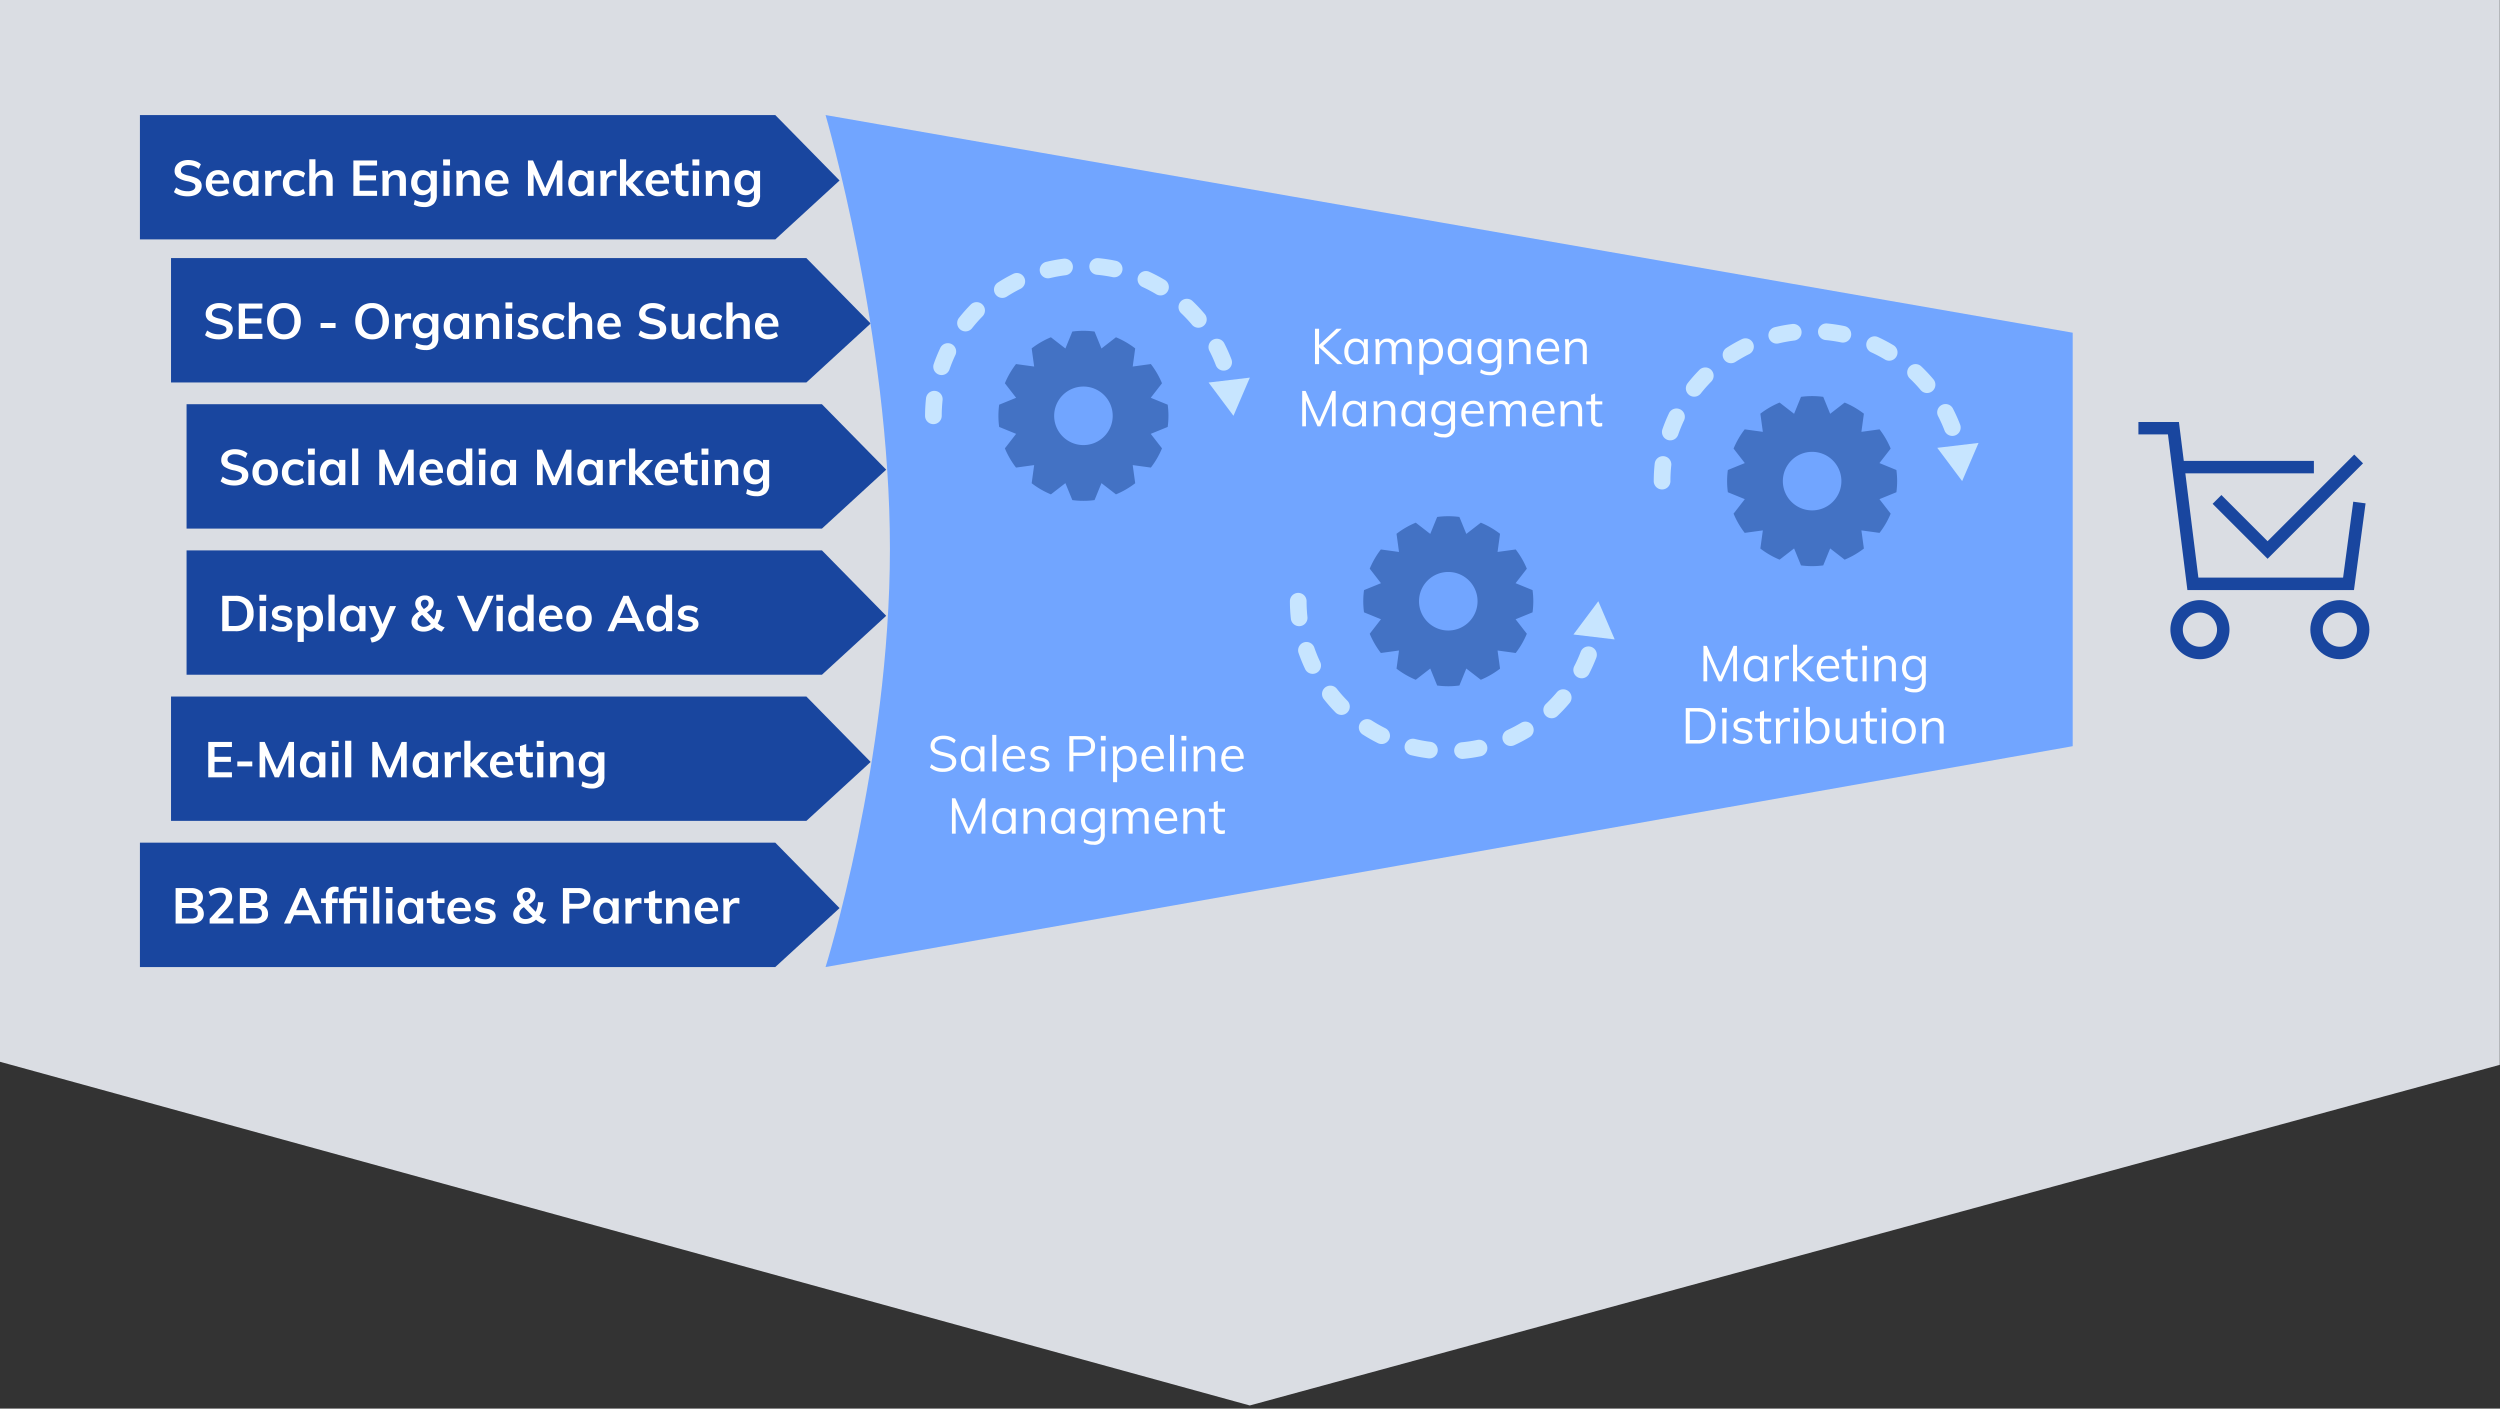 <?xml version="1.0" encoding="UTF-8"?> <svg xmlns="http://www.w3.org/2000/svg" xmlns:xlink="http://www.w3.org/1999/xlink" width="804" height="453" viewBox="0 0 804 453"><rect x="0" y="0" width="804" height="453" fill="#333333" stroke="none"/><defs><style> .cls-1 { clip-path: url(#clip-Grafik-01_Mobile_1); } .cls-2 { fill: #dadde3; } .cls-3 { fill: #19469f; } .cls-4 { fill: #71a5ff; } .cls-5 { fill: #fff; } .cls-6 { fill: #4372c4; } .cls-7 { fill: #c7e5ff; } .cls-10, .cls-11, .cls-8, .cls-9 { fill: none; stroke: #19469f; stroke-width: 4px; } .cls-8, .cls-9 { stroke-linecap: square; } .cls-10, .cls-9 { stroke-miterlimit: 10; } </style><clipPath id="clip-Grafik-01_Mobile_1"><rect width="804" height="453"></rect></clipPath></defs><g id="Grafik-01_Mobile_1" data-name="Grafik-01 – Mobile – 1" class="cls-1"><g id="Gruppe_780" data-name="Gruppe 780"><g id="Gruppe_768" data-name="Gruppe 768"><path id="Pfad_283" data-name="Pfad 283" class="cls-2" d="M8.269,0H350.721L460.269,402,349.719,804H8.269Z" transform="translate(803.927 -8.269) rotate(90)"></path><path id="Pfad_243" data-name="Pfad 243" class="cls-3" d="M0,0H204.331L225,21.043,204.331,40H0Z" transform="translate(45 37)"></path><path id="Pfad_248" data-name="Pfad 248" class="cls-3" d="M0,0H204.331L225,21.043,204.331,40H0Z" transform="translate(45 271)"></path><path id="Pfad_244" data-name="Pfad 244" class="cls-3" d="M0,0H204.331L225,21.043,204.331,40H0Z" transform="translate(55 83)"></path><path id="Pfad_245" data-name="Pfad 245" class="cls-3" d="M0,0H204.331L225,21.043,204.331,40H0Z" transform="translate(60 130)"></path><path id="Pfad_246" data-name="Pfad 246" class="cls-3" d="M0,0H204.331L225,21.043,204.331,40H0Z" transform="translate(60 177)"></path><path id="Pfad_247" data-name="Pfad 247" class="cls-3" d="M0,0H204.331L225,21.043,204.331,40H0Z" transform="translate(55 224)"></path><path id="Pfad_249" data-name="Pfad 249" class="cls-4" d="M0,0,401.081,70v132.97L0,274s20.7-66.059,20.7-134.559S0,0,0,0Z" transform="translate(265.5 37)"></path><path id="Pfad_616" data-name="Pfad 616" class="cls-5" d="M5.824,16.128a6.085,6.085,0,0,1-4.256-1.44l.5-1.008A5.427,5.427,0,0,0,3.792,14.7a6.271,6.271,0,0,0,2.048.3,3.588,3.588,0,0,0,2.12-.536A1.755,1.755,0,0,0,8.7,12.96a1.266,1.266,0,0,0-.36-.936,2.494,2.494,0,0,0-.944-.568,14.5,14.5,0,0,0-1.56-.432A14.34,14.34,0,0,1,3.68,10.4,3.371,3.371,0,0,1,2.3,9.432a2.5,2.5,0,0,1-.528-1.656,2.96,2.96,0,0,1,.512-1.72A3.365,3.365,0,0,1,3.736,4.9,5.337,5.337,0,0,1,5.92,4.48a6.481,6.481,0,0,1,2.208.368A4.606,4.606,0,0,1,9.856,5.92L9.344,6.928A5.644,5.644,0,0,0,7.72,5.92a4.931,4.931,0,0,0-1.8-.32,3.382,3.382,0,0,0-2.08.568,1.848,1.848,0,0,0-.752,1.56,1.448,1.448,0,0,0,.656,1.3,6.5,6.5,0,0,0,2.016.752q1.472.352,2.312.648a3.444,3.444,0,0,1,1.4.9,2.239,2.239,0,0,1,.56,1.592A2.86,2.86,0,0,1,9.52,14.6a3.293,3.293,0,0,1-1.464,1.128A5.732,5.732,0,0,1,5.824,16.128ZM19.1,7.952V16h-1.28V14.544A2.551,2.551,0,0,1,16.76,15.7a3.272,3.272,0,0,1-1.656.408,3.437,3.437,0,0,1-1.88-.512,3.357,3.357,0,0,1-1.248-1.448,5.084,5.084,0,0,1-.44-2.184,5.113,5.113,0,0,1,.448-2.2,3.5,3.5,0,0,1,1.256-1.48A3.33,3.33,0,0,1,15.1,7.76a3.179,3.179,0,0,1,1.648.416,2.706,2.706,0,0,1,1.072,1.168V7.952ZM15.36,15.04a2.191,2.191,0,0,0,1.824-.808,3.62,3.62,0,0,0,.64-2.3,3.585,3.585,0,0,0-.64-2.288,2.2,2.2,0,0,0-1.824-.8,2.241,2.241,0,0,0-1.848.824,3.567,3.567,0,0,0-.664,2.3A3.5,3.5,0,0,0,13.5,14.24,2.265,2.265,0,0,0,15.36,15.04Zm6.256.96V4.224h1.3V16ZM32.16,11.936h-5.9a3.455,3.455,0,0,0,.712,2.32,2.564,2.564,0,0,0,2.024.784,4.067,4.067,0,0,0,2.592-.944l.432.944a3.751,3.751,0,0,1-1.352.784,5.081,5.081,0,0,1-1.688.288A3.919,3.919,0,0,1,26.016,15a4.208,4.208,0,0,1-1.072-3.048,4.786,4.786,0,0,1,.48-2.184,3.581,3.581,0,0,1,1.344-1.48,3.7,3.7,0,0,1,1.968-.528,3.156,3.156,0,0,1,2.512,1.048A4.253,4.253,0,0,1,32.16,11.7ZM28.752,8.768a2.267,2.267,0,0,0-1.64.608,2.937,2.937,0,0,0-.808,1.712h4.688a2.754,2.754,0,0,0-.664-1.728A2.081,2.081,0,0,0,28.752,8.768Zm8.1,7.344a4.7,4.7,0,0,1-3.216-1.04l.432-.96a4.464,4.464,0,0,0,1.328.736,4.739,4.739,0,0,0,1.5.224,2.52,2.52,0,0,0,1.384-.312,1.017,1.017,0,0,0,.472-.9.983.983,0,0,0-.32-.768,2.334,2.334,0,0,0-1.056-.448l-1.36-.32a3,3,0,0,1-1.56-.8,1.919,1.919,0,0,1-.552-1.376,2.086,2.086,0,0,1,.848-1.72,3.532,3.532,0,0,1,2.24-.664,4.668,4.668,0,0,1,1.6.272,3.387,3.387,0,0,1,1.264.784l-.432.944a3.741,3.741,0,0,0-2.432-.944,2.322,2.322,0,0,0-1.336.328,1.057,1.057,0,0,0-.472.92,1.043,1.043,0,0,0,.3.784,2.057,2.057,0,0,0,.952.448l1.36.336a3.418,3.418,0,0,1,1.664.792,1.878,1.878,0,0,1,.544,1.4,1.965,1.965,0,0,1-.848,1.664A3.81,3.81,0,0,1,36.848,16.112ZM46.4,4.608h4.544a4.071,4.071,0,0,1,2.744.848,2.921,2.921,0,0,1,.984,2.336,2.934,2.934,0,0,1-.992,2.344,4.052,4.052,0,0,1-2.736.856H47.712V16H46.4Zm4.432,5.3a2.876,2.876,0,0,0,1.9-.544,1.944,1.944,0,0,0,.64-1.568,1.92,1.92,0,0,0-.64-1.56,2.906,2.906,0,0,0-1.9-.536h-3.12V9.9ZM56.656,16V7.952h1.3V16ZM56.528,4.544h1.584V6.016H56.528ZM64.48,7.76a3.369,3.369,0,0,1,1.872.528,3.479,3.479,0,0,1,1.264,1.48,5.113,5.113,0,0,1,.448,2.2,5.007,5.007,0,0,1-.448,2.184,3.322,3.322,0,0,1-3.136,1.96,3.179,3.179,0,0,1-1.648-.416,2.689,2.689,0,0,1-1.072-1.184v4.944h-1.3V10.208a18.026,18.026,0,0,0-.128-2.256h1.232L61.7,9.5A2.644,2.644,0,0,1,62.76,8.216,3.173,3.173,0,0,1,64.48,7.76Zm-.24,7.28a2.224,2.224,0,0,0,1.832-.8,3.525,3.525,0,0,0,.648-2.272,3.6,3.6,0,0,0-.656-2.3A2.473,2.473,0,0,0,62.4,9.648a3.585,3.585,0,0,0-.64,2.288,3.62,3.62,0,0,0,.64,2.3A2.209,2.209,0,0,0,64.24,15.04Zm12.56-3.1H70.9a3.455,3.455,0,0,0,.712,2.32,2.564,2.564,0,0,0,2.024.784,4.067,4.067,0,0,0,2.592-.944l.432.944a3.751,3.751,0,0,1-1.352.784,5.081,5.081,0,0,1-1.688.288A3.919,3.919,0,0,1,70.656,15a4.208,4.208,0,0,1-1.072-3.048,4.786,4.786,0,0,1,.48-2.184,3.581,3.581,0,0,1,1.344-1.48,3.7,3.7,0,0,1,1.968-.528,3.156,3.156,0,0,1,2.512,1.048A4.253,4.253,0,0,1,76.8,11.7ZM73.392,8.768a2.267,2.267,0,0,0-1.64.608,2.937,2.937,0,0,0-.808,1.712h4.688a2.754,2.754,0,0,0-.664-1.728A2.081,2.081,0,0,0,73.392,8.768ZM78.768,16V4.224h1.3V16Zm3.808,0V7.952h1.3V16ZM82.448,4.544h1.584V6.016H82.448ZM90.4,7.76q2.9,0,2.9,3.184V16H92V11.008a2.48,2.48,0,0,0-.448-1.64,1.761,1.761,0,0,0-1.408-.52,2.391,2.391,0,0,0-1.792.688,2.542,2.542,0,0,0-.672,1.856V16h-1.3V10.208a18.026,18.026,0,0,0-.128-2.256h1.232l.128,1.44a2.667,2.667,0,0,1,1.1-1.208A3.3,3.3,0,0,1,90.4,7.76Zm12.08,4.176h-5.9a3.455,3.455,0,0,0,.712,2.32,2.564,2.564,0,0,0,2.024.784A4.067,4.067,0,0,0,101.9,14.1l.432.944a3.751,3.751,0,0,1-1.352.784,5.081,5.081,0,0,1-1.688.288A3.919,3.919,0,0,1,96.336,15a4.208,4.208,0,0,1-1.072-3.048,4.786,4.786,0,0,1,.48-2.184,3.581,3.581,0,0,1,1.344-1.48,3.7,3.7,0,0,1,1.968-.528,3.156,3.156,0,0,1,2.512,1.048,4.253,4.253,0,0,1,.912,2.888ZM99.072,8.768a2.267,2.267,0,0,0-1.64.608,2.937,2.937,0,0,0-.808,1.712h4.688a2.754,2.754,0,0,0-.664-1.728A2.081,2.081,0,0,0,99.072,8.768ZM18.32,24.608h1.088V36H18.192V27.536L14.5,36h-.928L9.84,27.6,9.856,36H8.64V24.608H9.728l4.32,9.824Zm10.832,3.344V36h-1.28V34.544a2.551,2.551,0,0,1-1.064,1.16,3.272,3.272,0,0,1-1.656.408,3.437,3.437,0,0,1-1.88-.512,3.357,3.357,0,0,1-1.248-1.448,5.633,5.633,0,0,1,.008-4.384,3.5,3.5,0,0,1,1.256-1.48,3.33,3.33,0,0,1,1.864-.528,3.179,3.179,0,0,1,1.648.416,2.706,2.706,0,0,1,1.072,1.168V27.952ZM25.408,35.04a2.191,2.191,0,0,0,1.824-.808,3.62,3.62,0,0,0,.64-2.3,3.585,3.585,0,0,0-.64-2.288,2.2,2.2,0,0,0-1.824-.8,2.241,2.241,0,0,0-1.848.824,3.567,3.567,0,0,0-.664,2.3,3.5,3.5,0,0,0,.656,2.272A2.265,2.265,0,0,0,25.408,35.04ZM35.68,27.76q2.9,0,2.9,3.184V36h-1.3V31.008a2.48,2.48,0,0,0-.448-1.64,1.761,1.761,0,0,0-1.408-.52,2.391,2.391,0,0,0-1.792.688,2.542,2.542,0,0,0-.672,1.856V36h-1.3V30.208a18.026,18.026,0,0,0-.128-2.256h1.232l.128,1.44A2.667,2.667,0,0,1,34,28.184,3.3,3.3,0,0,1,35.68,27.76Zm12.432.192V36h-1.28V34.544a2.551,2.551,0,0,1-1.064,1.16,3.272,3.272,0,0,1-1.656.408,3.437,3.437,0,0,1-1.88-.512,3.357,3.357,0,0,1-1.248-1.448,5.633,5.633,0,0,1,.008-4.384,3.5,3.5,0,0,1,1.256-1.48,3.33,3.33,0,0,1,1.864-.528,3.179,3.179,0,0,1,1.648.416,2.706,2.706,0,0,1,1.072,1.168V27.952ZM44.368,35.04a2.191,2.191,0,0,0,1.824-.808,3.62,3.62,0,0,0,.64-2.3,3.585,3.585,0,0,0-.64-2.288,2.2,2.2,0,0,0-1.824-.8,2.241,2.241,0,0,0-1.848.824,3.567,3.567,0,0,0-.664,2.3,3.5,3.5,0,0,0,.656,2.272A2.265,2.265,0,0,0,44.368,35.04Zm13.424-7.088v7.984a3.236,3.236,0,0,1-3.632,3.632,5.845,5.845,0,0,1-3.168-.832l.224-1.056a6.7,6.7,0,0,0,1.448.624,5.494,5.494,0,0,0,1.5.192,2.332,2.332,0,0,0,1.76-.616,2.548,2.548,0,0,0,.592-1.832v-1.9a2.723,2.723,0,0,1-1.08,1.192,3.238,3.238,0,0,1-1.688.424,3.574,3.574,0,0,1-1.88-.5,3.3,3.3,0,0,1-1.272-1.408,5.127,5.127,0,0,1,0-4.192,3.3,3.3,0,0,1,1.272-1.408,3.574,3.574,0,0,1,1.88-.5,3.255,3.255,0,0,1,1.672.416,2.692,2.692,0,0,1,1.08,1.168V27.952ZM54,34.672a2.283,2.283,0,0,0,1.832-.776A3.18,3.18,0,0,0,56.5,31.76a3.18,3.18,0,0,0-.664-2.136A2.283,2.283,0,0,0,54,28.848a2.35,2.35,0,0,0-1.864.776,3.131,3.131,0,0,0-.68,2.136,3.131,3.131,0,0,0,.68,2.136A2.35,2.35,0,0,0,54,34.672ZM69.216,27.76q2.672,0,2.672,3.184V36h-1.3V31.008A2.734,2.734,0,0,0,70.2,29.36a1.5,1.5,0,0,0-1.272-.512,1.973,1.973,0,0,0-1.6.688,2.826,2.826,0,0,0-.576,1.872V36h-1.3V31.008a2.7,2.7,0,0,0-.4-1.64,1.513,1.513,0,0,0-1.28-.52,2,2,0,0,0-1.608.688,2.8,2.8,0,0,0-.584,1.872V36h-1.3V30.208a18.026,18.026,0,0,0-.128-2.256h1.232l.128,1.408a2.573,2.573,0,0,1,1-1.184,2.847,2.847,0,0,1,1.544-.416,2.894,2.894,0,0,1,1.568.384,2.236,2.236,0,0,1,.9,1.184,2.787,2.787,0,0,1,1.08-1.144A3.082,3.082,0,0,1,69.216,27.76Zm11.872,4.176h-5.9a3.455,3.455,0,0,0,.712,2.32,2.564,2.564,0,0,0,2.024.784,4.067,4.067,0,0,0,2.592-.944l.432.944a3.751,3.751,0,0,1-1.352.784,5.081,5.081,0,0,1-1.688.288A3.919,3.919,0,0,1,74.944,35a4.208,4.208,0,0,1-1.072-3.048,4.786,4.786,0,0,1,.48-2.184,3.581,3.581,0,0,1,1.344-1.48,3.7,3.7,0,0,1,1.968-.528,3.156,3.156,0,0,1,2.512,1.048,4.253,4.253,0,0,1,.912,2.888ZM77.68,28.768a2.267,2.267,0,0,0-1.64.608,2.937,2.937,0,0,0-.808,1.712H79.92a2.754,2.754,0,0,0-.664-1.728A2.081,2.081,0,0,0,77.68,28.768Zm9.392-1.008q2.9,0,2.9,3.184V36h-1.3V31.008a2.48,2.48,0,0,0-.448-1.64,1.761,1.761,0,0,0-1.408-.52,2.391,2.391,0,0,0-1.792.688,2.542,2.542,0,0,0-.672,1.856V36h-1.3V30.208a18.026,18.026,0,0,0-.128-2.256H84.16l.128,1.44a2.667,2.667,0,0,1,1.1-1.208A3.3,3.3,0,0,1,87.072,27.76Zm7.072,1.216v4.4a1.724,1.724,0,0,0,.368,1.256,1.425,1.425,0,0,0,1.04.36,2.623,2.623,0,0,0,.864-.144v1.1a3.641,3.641,0,0,1-1.12.16,2.433,2.433,0,0,1-1.8-.648,2.593,2.593,0,0,1-.648-1.912V28.976H91.28V27.952h1.568V25.888l1.3-.464v2.528h2.3v1.024Z" transform="translate(297.5 232.109)"></path><path id="Pfad_250" data-name="Pfad 250" class="cls-6" d="M417.38,612.507a27.606,27.606,0,0,0-.24-3.574l-5.455-2.227,3.617-4.663a27.3,27.3,0,0,0-3.58-6.184l-5.837.8.8-5.837a27.3,27.3,0,0,0-6.184-3.579l-4.663,3.616-2.225-5.455a26.818,26.818,0,0,0-7.15,0l-2.225,5.455-4.663-3.616a27.3,27.3,0,0,0-6.184,3.579l.8,5.837-5.837-.8a27.3,27.3,0,0,0-3.58,6.184l3.617,4.663-5.455,2.227a26.689,26.689,0,0,0,0,7.148l5.455,2.227-3.617,4.662a27.3,27.3,0,0,0,3.58,6.184l5.837-.8-.8,5.837a27.3,27.3,0,0,0,6.184,3.58l4.663-3.616,2.225,5.454a26.7,26.7,0,0,0,7.15,0l2.225-5.454,4.663,3.616a27.3,27.3,0,0,0,6.184-3.58l-.8-5.837,5.837.8a27.3,27.3,0,0,0,3.58-6.184l-3.617-4.662,5.455-2.227A27.609,27.609,0,0,0,417.38,612.507Zm-27.343,9.413a9.413,9.413,0,1,1,9.413-9.413A9.412,9.412,0,0,1,390.037,621.92Z" transform="translate(-41.605 -478.78)"></path><g id="Gruppe_527" data-name="Gruppe 527" transform="translate(297.5 83.011)"><path id="Pfad_251" data-name="Pfad 251" class="cls-7" d="M343.592,616.979a2.682,2.682,0,0,1-2.681-2.681,51.8,51.8,0,0,1,.31-5.642,2.68,2.68,0,1,1,5.328.588,46.455,46.455,0,0,0-.276,5.054A2.681,2.681,0,0,1,343.592,616.979Zm2.641-15.788a2.684,2.684,0,0,1-2.533-3.559,51.5,51.5,0,0,1,2.145-5.234,2.681,2.681,0,0,1,4.841,2.3,46.131,46.131,0,0,0-1.92,4.684A2.682,2.682,0,0,1,346.234,601.19Zm90.7-1.429a2.682,2.682,0,0,1-2.5-1.724,45.46,45.46,0,0,0-2.066-4.614,2.681,2.681,0,0,1,4.765-2.459,51.255,51.255,0,0,1,2.31,5.159,2.683,2.683,0,0,1-2.5,3.639Zm-83.019-12.615a2.682,2.682,0,0,1-2.1-4.339,51.269,51.269,0,0,1,3.739-4.242,2.681,2.681,0,1,1,3.82,3.762,45.919,45.919,0,0,0-3.346,3.8A2.676,2.676,0,0,1,353.915,587.146Zm74.9-1.175a2.672,2.672,0,0,1-2.053-.956,46.181,46.181,0,0,0-3.464-3.692,2.681,2.681,0,1,1,3.7-3.879,51.6,51.6,0,0,1,3.868,4.123,2.681,2.681,0,0,1-2.052,4.4Zm-63.054-9.593a2.681,2.681,0,0,1-1.452-4.935,51.07,51.07,0,0,1,4.914-2.791,2.68,2.68,0,1,1,2.386,4.8,46.058,46.058,0,0,0-4.4,2.5A2.666,2.666,0,0,1,365.762,576.378Zm50.875-.8a2.673,2.673,0,0,1-1.378-.382,45.737,45.737,0,0,0-4.477-2.36,2.681,2.681,0,0,1,2.231-4.875,51.059,51.059,0,0,1,5,2.638,2.681,2.681,0,0,1-1.381,4.979Zm-36.17-5.5a2.681,2.681,0,0,1-.628-5.287,51.2,51.2,0,0,1,5.563-1.02,2.681,2.681,0,1,1,.673,5.319A45.69,45.69,0,0,0,381.1,570,2.706,2.706,0,0,1,380.468,570.075Zm21.268-.333a2.663,2.663,0,0,1-.55-.057,45.647,45.647,0,0,0-5-.754,2.681,2.681,0,1,1,.506-5.338,50.838,50.838,0,0,1,5.591.844,2.681,2.681,0,0,1-.544,5.305Z" transform="translate(-340.911 -563.581)"></path><g id="Gruppe_526" data-name="Gruppe 526" transform="translate(91.182 38.435)"><path id="Pfad_252" data-name="Pfad 252" class="cls-7" d="M425.11,600.65l8,10.7,5.271-12.281Z" transform="translate(-425.11 -599.073)"></path></g></g><path id="Pfad_617" data-name="Pfad 617" class="cls-5" d="M17.3,16H15.584L9.712,10.576V16H8.4V4.608H9.712V9.84l5.6-5.232h1.68L11.04,10.16Zm8.1-8.048V16h-1.28V14.544a2.551,2.551,0,0,1-1.064,1.16,3.272,3.272,0,0,1-1.656.408,3.437,3.437,0,0,1-1.88-.512,3.357,3.357,0,0,1-1.248-1.448,5.084,5.084,0,0,1-.44-2.184,5.113,5.113,0,0,1,.448-2.2,3.5,3.5,0,0,1,1.256-1.48,3.33,3.33,0,0,1,1.864-.528,3.179,3.179,0,0,1,1.648.416,2.706,2.706,0,0,1,1.072,1.168V7.952ZM21.648,15.04a2.191,2.191,0,0,0,1.824-.808,3.62,3.62,0,0,0,.64-2.3,3.585,3.585,0,0,0-.64-2.288,2.2,2.2,0,0,0-1.824-.8,2.241,2.241,0,0,0-1.848.824,3.567,3.567,0,0,0-.664,2.3,3.5,3.5,0,0,0,.656,2.272A2.265,2.265,0,0,0,21.648,15.04ZM36.832,7.76q2.672,0,2.672,3.184V16h-1.3V11.008a2.734,2.734,0,0,0-.392-1.648,1.5,1.5,0,0,0-1.272-.512,1.973,1.973,0,0,0-1.6.688,2.826,2.826,0,0,0-.576,1.872V16h-1.3V11.008a2.7,2.7,0,0,0-.4-1.64,1.513,1.513,0,0,0-1.28-.52,2,2,0,0,0-1.608.688,2.8,2.8,0,0,0-.584,1.872V16H27.9V10.208a18.026,18.026,0,0,0-.128-2.256h1.232l.128,1.408a2.573,2.573,0,0,1,1-1.184A2.847,2.847,0,0,1,31.68,7.76a2.894,2.894,0,0,1,1.568.384,2.236,2.236,0,0,1,.9,1.184,2.786,2.786,0,0,1,1.08-1.144A3.082,3.082,0,0,1,36.832,7.76Zm9.152,0a3.369,3.369,0,0,1,1.872.528,3.479,3.479,0,0,1,1.264,1.48,5.113,5.113,0,0,1,.448,2.2,5.007,5.007,0,0,1-.448,2.184,3.322,3.322,0,0,1-3.136,1.96,3.179,3.179,0,0,1-1.648-.416,2.689,2.689,0,0,1-1.072-1.184v4.944h-1.3V10.208a18.026,18.026,0,0,0-.128-2.256h1.232L43.2,9.5a2.644,2.644,0,0,1,1.064-1.288A3.173,3.173,0,0,1,45.984,7.76Zm-.24,7.28a2.223,2.223,0,0,0,1.832-.8,3.525,3.525,0,0,0,.648-2.272,3.6,3.6,0,0,0-.656-2.3A2.473,2.473,0,0,0,43.9,9.648a3.585,3.585,0,0,0-.64,2.288,3.62,3.62,0,0,0,.64,2.3A2.209,2.209,0,0,0,45.744,15.04ZM58.656,7.952V16h-1.28V14.544a2.551,2.551,0,0,1-1.064,1.16,3.272,3.272,0,0,1-1.656.408,3.437,3.437,0,0,1-1.88-.512,3.357,3.357,0,0,1-1.248-1.448,5.084,5.084,0,0,1-.44-2.184,5.113,5.113,0,0,1,.448-2.2,3.5,3.5,0,0,1,1.256-1.48,3.33,3.33,0,0,1,1.864-.528,3.179,3.179,0,0,1,1.648.416,2.706,2.706,0,0,1,1.072,1.168V7.952ZM54.912,15.04a2.191,2.191,0,0,0,1.824-.808,3.62,3.62,0,0,0,.64-2.3,3.585,3.585,0,0,0-.64-2.288,2.2,2.2,0,0,0-1.824-.8,2.241,2.241,0,0,0-1.848.824,3.567,3.567,0,0,0-.664,2.3,3.5,3.5,0,0,0,.656,2.272A2.265,2.265,0,0,0,54.912,15.04ZM68.336,7.952v7.984a3.677,3.677,0,0,1-.92,2.712,3.677,3.677,0,0,1-2.712.92,5.845,5.845,0,0,1-3.168-.832l.224-1.056a6.7,6.7,0,0,0,1.448.624,5.494,5.494,0,0,0,1.5.192,2.332,2.332,0,0,0,1.76-.616,2.548,2.548,0,0,0,.592-1.832v-1.9a2.723,2.723,0,0,1-1.08,1.192,3.238,3.238,0,0,1-1.688.424,3.574,3.574,0,0,1-1.88-.5,3.3,3.3,0,0,1-1.272-1.408,4.7,4.7,0,0,1-.448-2.1,4.7,4.7,0,0,1,.448-2.1,3.3,3.3,0,0,1,1.272-1.408,3.574,3.574,0,0,1,1.88-.5,3.255,3.255,0,0,1,1.672.416,2.692,2.692,0,0,1,1.08,1.168V7.952Zm-3.792,6.72a2.283,2.283,0,0,0,1.832-.776,3.18,3.18,0,0,0,.664-2.136,3.18,3.18,0,0,0-.664-2.136,2.283,2.283,0,0,0-1.832-.776,2.35,2.35,0,0,0-1.864.776A3.131,3.131,0,0,0,62,11.76a3.131,3.131,0,0,0,.68,2.136A2.35,2.35,0,0,0,64.544,14.672Zm10.3-6.912q2.9,0,2.9,3.184V16h-1.3V11.008A2.48,2.48,0,0,0,76,9.368a1.761,1.761,0,0,0-1.408-.52,2.391,2.391,0,0,0-1.792.688,2.542,2.542,0,0,0-.672,1.856V16h-1.3V10.208A18.026,18.026,0,0,0,70.7,7.952h1.232l.128,1.44a2.667,2.667,0,0,1,1.1-1.208A3.3,3.3,0,0,1,74.848,7.76Zm12.08,4.176h-5.9a3.455,3.455,0,0,0,.712,2.32,2.564,2.564,0,0,0,2.024.784,4.067,4.067,0,0,0,2.592-.944l.432.944a3.751,3.751,0,0,1-1.352.784,5.081,5.081,0,0,1-1.688.288A3.919,3.919,0,0,1,80.784,15a4.208,4.208,0,0,1-1.072-3.048,4.786,4.786,0,0,1,.48-2.184,3.581,3.581,0,0,1,1.344-1.48A3.7,3.7,0,0,1,83.5,7.76a3.156,3.156,0,0,1,2.512,1.048,4.253,4.253,0,0,1,.912,2.888ZM83.52,8.768a2.267,2.267,0,0,0-1.64.608,2.937,2.937,0,0,0-.808,1.712H85.76A2.754,2.754,0,0,0,85.1,9.36,2.081,2.081,0,0,0,83.52,8.768ZM92.912,7.76q2.9,0,2.9,3.184V16h-1.3V11.008a2.48,2.48,0,0,0-.448-1.64,1.761,1.761,0,0,0-1.408-.52,2.391,2.391,0,0,0-1.792.688,2.542,2.542,0,0,0-.672,1.856V16H88.9V10.208a18.026,18.026,0,0,0-.128-2.256H90l.128,1.44a2.667,2.667,0,0,1,1.1-1.208A3.3,3.3,0,0,1,92.912,7.76ZM13.968,24.608h1.088V36H13.84V27.536L10.144,36H9.216L5.488,27.6,5.5,36H4.288V24.608H5.376L9.7,34.432ZM24.8,27.952V36H23.52V34.544a2.551,2.551,0,0,1-1.064,1.16,3.272,3.272,0,0,1-1.656.408,3.437,3.437,0,0,1-1.88-.512,3.357,3.357,0,0,1-1.248-1.448,5.633,5.633,0,0,1,.008-4.384,3.5,3.5,0,0,1,1.256-1.48A3.33,3.33,0,0,1,20.8,27.76a3.179,3.179,0,0,1,1.648.416,2.706,2.706,0,0,1,1.072,1.168V27.952ZM21.056,35.04a2.191,2.191,0,0,0,1.824-.808,3.62,3.62,0,0,0,.64-2.3,3.585,3.585,0,0,0-.64-2.288,2.2,2.2,0,0,0-1.824-.8,2.241,2.241,0,0,0-1.848.824,3.567,3.567,0,0,0-.664,2.3A3.5,3.5,0,0,0,19.2,34.24,2.265,2.265,0,0,0,21.056,35.04Zm10.272-7.28q2.9,0,2.9,3.184V36h-1.3V31.008a2.48,2.48,0,0,0-.448-1.64,1.761,1.761,0,0,0-1.408-.52,2.391,2.391,0,0,0-1.792.688,2.542,2.542,0,0,0-.672,1.856V36h-1.3V30.208a18.026,18.026,0,0,0-.128-2.256h1.232l.128,1.44a2.667,2.667,0,0,1,1.1-1.208A3.3,3.3,0,0,1,31.328,27.76Zm12.432.192V36H42.48V34.544a2.551,2.551,0,0,1-1.064,1.16,3.272,3.272,0,0,1-1.656.408,3.437,3.437,0,0,1-1.88-.512,3.357,3.357,0,0,1-1.248-1.448,5.633,5.633,0,0,1,.008-4.384,3.5,3.5,0,0,1,1.256-1.48,3.33,3.33,0,0,1,1.864-.528,3.179,3.179,0,0,1,1.648.416,2.706,2.706,0,0,1,1.072,1.168V27.952ZM40.016,35.04a2.191,2.191,0,0,0,1.824-.808,3.62,3.62,0,0,0,.64-2.3,3.585,3.585,0,0,0-.64-2.288,2.2,2.2,0,0,0-1.824-.8,2.241,2.241,0,0,0-1.848.824,3.567,3.567,0,0,0-.664,2.3,3.5,3.5,0,0,0,.656,2.272A2.265,2.265,0,0,0,40.016,35.04ZM53.44,27.952v7.984a3.236,3.236,0,0,1-3.632,3.632,5.845,5.845,0,0,1-3.168-.832l.224-1.056a6.7,6.7,0,0,0,1.448.624,5.494,5.494,0,0,0,1.5.192,2.332,2.332,0,0,0,1.76-.616,2.548,2.548,0,0,0,.592-1.832v-1.9a2.723,2.723,0,0,1-1.08,1.192,3.238,3.238,0,0,1-1.688.424,3.574,3.574,0,0,1-1.88-.5,3.3,3.3,0,0,1-1.272-1.408,5.127,5.127,0,0,1,0-4.192,3.3,3.3,0,0,1,1.272-1.408,3.574,3.574,0,0,1,1.88-.5,3.255,3.255,0,0,1,1.672.416,2.692,2.692,0,0,1,1.08,1.168V27.952Zm-3.792,6.72A2.283,2.283,0,0,0,51.48,33.9a3.18,3.18,0,0,0,.664-2.136,3.18,3.18,0,0,0-.664-2.136,2.283,2.283,0,0,0-1.832-.776,2.35,2.35,0,0,0-1.864.776,3.131,3.131,0,0,0-.68,2.136,3.131,3.131,0,0,0,.68,2.136A2.35,2.35,0,0,0,49.648,34.672Zm13.024-2.736h-5.9a3.455,3.455,0,0,0,.712,2.32,2.564,2.564,0,0,0,2.024.784A4.067,4.067,0,0,0,62.1,34.1l.432.944a3.751,3.751,0,0,1-1.352.784,5.081,5.081,0,0,1-1.688.288A3.919,3.919,0,0,1,56.528,35a4.208,4.208,0,0,1-1.072-3.048,4.786,4.786,0,0,1,.48-2.184,3.581,3.581,0,0,1,1.344-1.48,3.7,3.7,0,0,1,1.968-.528,3.156,3.156,0,0,1,2.512,1.048,4.253,4.253,0,0,1,.912,2.888Zm-3.408-3.168a2.267,2.267,0,0,0-1.64.608,2.937,2.937,0,0,0-.808,1.712H61.5a2.754,2.754,0,0,0-.664-1.728A2.081,2.081,0,0,0,59.264,28.768Zm14.3-1.008q2.672,0,2.672,3.184V36h-1.3V31.008a2.734,2.734,0,0,0-.392-1.648,1.5,1.5,0,0,0-1.272-.512,1.973,1.973,0,0,0-1.6.688,2.826,2.826,0,0,0-.576,1.872V36h-1.3V31.008a2.7,2.7,0,0,0-.4-1.64,1.513,1.513,0,0,0-1.28-.52,2,2,0,0,0-1.608.688,2.8,2.8,0,0,0-.584,1.872V36h-1.3V30.208a18.026,18.026,0,0,0-.128-2.256h1.232l.128,1.408a2.573,2.573,0,0,1,1-1.184,2.847,2.847,0,0,1,1.544-.416,2.894,2.894,0,0,1,1.568.384,2.236,2.236,0,0,1,.9,1.184,2.786,2.786,0,0,1,1.08-1.144A3.082,3.082,0,0,1,73.568,27.76ZM85.44,31.936h-5.9a3.455,3.455,0,0,0,.712,2.32,2.564,2.564,0,0,0,2.024.784,4.067,4.067,0,0,0,2.592-.944l.432.944a3.751,3.751,0,0,1-1.352.784,5.081,5.081,0,0,1-1.688.288A3.919,3.919,0,0,1,79.3,35a4.208,4.208,0,0,1-1.072-3.048,4.786,4.786,0,0,1,.48-2.184,3.581,3.581,0,0,1,1.344-1.48,3.7,3.7,0,0,1,1.968-.528,3.156,3.156,0,0,1,2.512,1.048A4.253,4.253,0,0,1,85.44,31.7Zm-3.408-3.168a2.267,2.267,0,0,0-1.64.608,2.937,2.937,0,0,0-.808,1.712h4.688a2.754,2.754,0,0,0-.664-1.728A2.081,2.081,0,0,0,82.032,28.768Zm9.392-1.008q2.9,0,2.9,3.184V36h-1.3V31.008a2.48,2.48,0,0,0-.448-1.64,1.761,1.761,0,0,0-1.408-.52,2.391,2.391,0,0,0-1.792.688,2.542,2.542,0,0,0-.672,1.856V36h-1.3V30.208a18.026,18.026,0,0,0-.128-2.256h1.232l.128,1.44a2.667,2.667,0,0,1,1.1-1.208A3.3,3.3,0,0,1,91.424,27.76ZM98.5,28.976v4.4a1.724,1.724,0,0,0,.368,1.256,1.425,1.425,0,0,0,1.04.36,2.623,2.623,0,0,0,.864-.144v1.1a3.641,3.641,0,0,1-1.12.16,2.433,2.433,0,0,1-1.8-.648,2.593,2.593,0,0,1-.648-1.912V28.976H95.632V27.952H97.2V25.888l1.3-.464v2.528h2.3v1.024Z" transform="translate(414.5 101.109)"></path><g id="Gruppe_529" data-name="Gruppe 529" transform="translate(414.834 166.011)"><path id="Pfad_250-2" data-name="Pfad 250" class="cls-6" d="M417.38,612.508a27.606,27.606,0,0,1-.24,3.574l-5.455,2.227,3.617,4.663a27.3,27.3,0,0,1-3.58,6.184l-5.837-.8.8,5.837a27.3,27.3,0,0,1-6.184,3.579l-4.663-3.616-2.225,5.455a26.818,26.818,0,0,1-7.15,0l-2.225-5.455-4.663,3.616a27.3,27.3,0,0,1-6.184-3.579l.8-5.837-5.837.8a27.3,27.3,0,0,1-3.58-6.184l3.617-4.663-5.455-2.227a26.689,26.689,0,0,1,0-7.148l5.455-2.227-3.617-4.662a27.3,27.3,0,0,1,3.58-6.184l5.837.8-.8-5.837a27.3,27.3,0,0,1,6.184-3.58l4.663,3.616,2.225-5.454a26.7,26.7,0,0,1,7.15,0l2.225,5.454,4.663-3.616a27.3,27.3,0,0,1,6.184,3.58l-.8,5.837,5.837-.8a27.3,27.3,0,0,1,3.58,6.184l-3.617,4.662,5.455,2.227A27.609,27.609,0,0,1,417.38,612.508ZM390.037,603.1a9.413,9.413,0,1,0,9.413,9.413A9.412,9.412,0,0,0,390.037,603.1Z" transform="translate(-339.104 -585.165)"></path><g id="Gruppe_527-2" data-name="Gruppe 527" transform="translate(0 24.662)"><path id="Pfad_251-2" data-name="Pfad 251" class="cls-7" d="M343.592,563.581a2.682,2.682,0,0,0-2.681,2.681,51.8,51.8,0,0,0,.31,5.642,2.68,2.68,0,1,0,5.328-.588,46.455,46.455,0,0,1-.276-5.054A2.681,2.681,0,0,0,343.592,563.581Zm2.641,15.788a2.684,2.684,0,0,0-2.533,3.559,51.5,51.5,0,0,0,2.145,5.234,2.681,2.681,0,0,0,4.841-2.3,46.131,46.131,0,0,1-1.92-4.684A2.682,2.682,0,0,0,346.234,579.369Zm90.7,1.429a2.682,2.682,0,0,0-2.5,1.724,45.46,45.46,0,0,1-2.066,4.614,2.681,2.681,0,0,0,4.765,2.459,51.255,51.255,0,0,0,2.31-5.159,2.683,2.683,0,0,0-2.5-3.639Zm-83.019,12.615a2.682,2.682,0,0,0-2.1,4.339A51.269,51.269,0,0,0,355.55,602a2.681,2.681,0,1,0,3.82-3.762,45.919,45.919,0,0,1-3.346-3.8A2.676,2.676,0,0,0,353.915,593.414Zm74.9,1.175a2.672,2.672,0,0,0-2.053.956,46.181,46.181,0,0,1-3.464,3.692,2.681,2.681,0,1,0,3.7,3.879,51.6,51.6,0,0,0,3.868-4.123,2.681,2.681,0,0,0-2.052-4.4Zm-63.054,9.593a2.681,2.681,0,0,0-1.452,4.935,51.07,51.07,0,0,0,4.914,2.791,2.68,2.68,0,1,0,2.386-4.8,46.058,46.058,0,0,1-4.4-2.5A2.666,2.666,0,0,0,365.762,604.182Zm50.875.8a2.673,2.673,0,0,0-1.378.382,45.737,45.737,0,0,1-4.477,2.36,2.681,2.681,0,0,0,2.231,4.875,51.059,51.059,0,0,0,5-2.638,2.681,2.681,0,0,0-1.381-4.979Zm-36.17,5.5a2.681,2.681,0,0,0-.628,5.287,51.2,51.2,0,0,0,5.563,1.02,2.681,2.681,0,1,0,.673-5.319,45.69,45.69,0,0,1-4.975-.912A2.706,2.706,0,0,0,380.468,610.484Zm21.268.333a2.663,2.663,0,0,0-.55.057,45.647,45.647,0,0,1-5,.754,2.681,2.681,0,1,0,.506,5.338,50.838,50.838,0,0,0,5.591-.844,2.681,2.681,0,0,0-.544-5.305Z" transform="translate(-340.911 -563.581)"></path><g id="Gruppe_526-2" data-name="Gruppe 526" transform="translate(91.182 2.681)"><path id="Pfad_252-2" data-name="Pfad 252" class="cls-7" d="M425.11,609.777l8-10.7,5.271,12.281Z" transform="translate(-425.11 -599.073)"></path></g></g></g><path id="Pfad_613" data-name="Pfad 613" class="cls-5" d="M5.088.144A8.31,8.31,0,0,1,2.632-.208,5.645,5.645,0,0,1,.688-1.216l.7-1.5a6,6,0,0,0,1.736.92A6.318,6.318,0,0,0,5.1-1.5,3.388,3.388,0,0,0,6.936-1.92a1.314,1.314,0,0,0,.648-1.168,1.079,1.079,0,0,0-.6-.984A7.53,7.53,0,0,0,5.008-4.72a8.2,8.2,0,0,1-3.12-1.2A2.52,2.52,0,0,1,.912-8.064a3.067,3.067,0,0,1,.544-1.792A3.63,3.63,0,0,1,3-11.088a5.606,5.606,0,0,1,2.312-.448,7.163,7.163,0,0,1,2.28.36,4.767,4.767,0,0,1,1.768,1l-.688,1.5a5.253,5.253,0,0,0-3.36-1.216,2.955,2.955,0,0,0-1.744.456,1.444,1.444,0,0,0-.64,1.24A1.133,1.133,0,0,0,3.5-7.168a6.736,6.736,0,0,0,1.944.656,13.863,13.863,0,0,1,2.32.728A3.452,3.452,0,0,1,9.136-4.776a2.436,2.436,0,0,1,.48,1.544,2.985,2.985,0,0,1-.544,1.784A3.474,3.474,0,0,1,7.5-.272,6.4,6.4,0,0,1,5.088.144Zm13.376-4.08H12.9a2.918,2.918,0,0,0,.648,1.912,2.282,2.282,0,0,0,1.736.616,3.987,3.987,0,0,0,2.464-.864L18.32-.9A4.5,4.5,0,0,1,16.9-.152a5.356,5.356,0,0,1-1.7.28,4.251,4.251,0,0,1-3.12-1.12,4.118,4.118,0,0,1-1.136-3.072,4.707,4.707,0,0,1,.5-2.192,3.662,3.662,0,0,1,1.392-1.5,3.881,3.881,0,0,1,2.032-.536A3.356,3.356,0,0,1,17.5-7.208a4.287,4.287,0,0,1,.968,2.968ZM14.912-6.848a1.831,1.831,0,0,0-1.3.472,2.311,2.311,0,0,0-.648,1.368h3.76a2.238,2.238,0,0,0-.552-1.376A1.681,1.681,0,0,0,14.912-6.848ZM27.888-8.08V0H25.92V-1.3A2.6,2.6,0,0,1,24.864-.248,3.216,3.216,0,0,1,23.3.128a3.448,3.448,0,0,1-1.872-.512A3.381,3.381,0,0,1,20.16-1.84a5.059,5.059,0,0,1-.448-2.192,5.142,5.142,0,0,1,.456-2.216,3.57,3.57,0,0,1,1.272-1.5A3.3,3.3,0,0,1,23.3-8.288a3.216,3.216,0,0,1,1.568.376A2.6,2.6,0,0,1,25.92-6.864V-8.08ZM23.84-1.44a1.845,1.845,0,0,0,1.536-.688,3.052,3.052,0,0,0,.544-1.936,3.11,3.11,0,0,0-.544-1.968,1.863,1.863,0,0,0-1.552-.688,1.842,1.842,0,0,0-1.544.712,3.154,3.154,0,0,0-.552,1.976,2.952,2.952,0,0,0,.552,1.92A1.905,1.905,0,0,0,23.84-1.44ZM34.416-8.272a2.247,2.247,0,0,1,.8.128L35.2-6.32a2.781,2.781,0,0,0-1.056-.208,2,2,0,0,0-1.56.592,2.247,2.247,0,0,0-.536,1.568V0H30.064V-5.792a18.319,18.319,0,0,0-.128-2.288h1.872l.16,1.424a2.4,2.4,0,0,1,.96-1.2A2.719,2.719,0,0,1,34.416-8.272ZM39.84.128a4.469,4.469,0,0,1-2.192-.512,3.483,3.483,0,0,1-1.424-1.448,4.634,4.634,0,0,1-.5-2.2,4.6,4.6,0,0,1,.52-2.224,3.714,3.714,0,0,1,1.472-1.5,4.408,4.408,0,0,1,2.2-.536,5.206,5.206,0,0,1,1.672.272,3.256,3.256,0,0,1,1.288.752l-.56,1.408a3.884,3.884,0,0,0-1.088-.632A3.22,3.22,0,0,0,40.1-6.7a2.158,2.158,0,0,0-1.7.68,2.847,2.847,0,0,0-.608,1.96,2.841,2.841,0,0,0,.6,1.952,2.165,2.165,0,0,0,1.7.672,3.119,3.119,0,0,0,1.136-.224A4.048,4.048,0,0,0,42.32-2.3L42.88-.9a3.552,3.552,0,0,1-1.328.752A5.378,5.378,0,0,1,39.84.128Zm9.008-8.416q2.9,0,2.9,3.328V0h-2V-4.864a2.167,2.167,0,0,0-.368-1.4A1.4,1.4,0,0,0,48.24-6.7a1.946,1.946,0,0,0-1.472.584,2.137,2.137,0,0,0-.56,1.544V0H44.224V-11.776h1.984v4.864a2.85,2.85,0,0,1,1.1-1.016A3.262,3.262,0,0,1,48.848-8.288ZM58.4,0V-11.392h7.616V-9.76h-5.6v3.152H65.68v1.632H60.416v3.344h5.6V0Zm14-8.288q2.9,0,2.9,3.328V0h-2V-4.864a2.167,2.167,0,0,0-.368-1.4,1.4,1.4,0,0,0-1.136-.44,1.946,1.946,0,0,0-1.472.584,2.137,2.137,0,0,0-.56,1.544V0H67.776V-5.792a18.319,18.319,0,0,0-.128-2.288H69.52l.144,1.328a2.924,2.924,0,0,1,1.128-1.136A3.226,3.226,0,0,1,72.4-8.288Zm12.832.208V-.256a3.741,3.741,0,0,1-1.04,2.864,4.31,4.31,0,0,1-3.056.976,6.723,6.723,0,0,1-3.3-.784l.32-1.52a6.286,6.286,0,0,0,2.928.768A1.9,1.9,0,0,0,83.248-.1V-1.7A2.814,2.814,0,0,1,82.176-.632a3.1,3.1,0,0,1-1.584.408,3.53,3.53,0,0,1-1.88-.5,3.39,3.39,0,0,1-1.28-1.424,4.677,4.677,0,0,1-.456-2.1,4.677,4.677,0,0,1,.456-2.1,3.39,3.39,0,0,1,1.28-1.424,3.53,3.53,0,0,1,1.88-.5,3.3,3.3,0,0,1,1.592.376,2.584,2.584,0,0,1,1.064,1.048V-8.08ZM81.12-1.792a1.955,1.955,0,0,0,1.56-.656,2.671,2.671,0,0,0,.568-1.808,2.7,2.7,0,0,0-.56-1.808A1.95,1.95,0,0,0,81.12-6.72a1.955,1.955,0,0,0-1.56.656,2.671,2.671,0,0,0-.568,1.808,2.671,2.671,0,0,0,.568,1.808A1.955,1.955,0,0,0,81.12-1.792ZM87.392,0V-8.08h1.984V0Zm-.128-11.744h2.224v1.968H87.264Zm8.928,3.456q2.9,0,2.9,3.328V0h-2V-4.864a2.167,2.167,0,0,0-.368-1.4,1.4,1.4,0,0,0-1.136-.44,1.946,1.946,0,0,0-1.472.584,2.137,2.137,0,0,0-.56,1.544V0H91.568V-5.792A18.319,18.319,0,0,0,91.44-8.08h1.872l.144,1.328a2.924,2.924,0,0,1,1.128-1.136A3.226,3.226,0,0,1,96.192-8.288Zm12.1,4.352H102.72a2.918,2.918,0,0,0,.648,1.912,2.282,2.282,0,0,0,1.736.616,3.987,3.987,0,0,0,2.464-.864L108.144-.9a4.5,4.5,0,0,1-1.416.744,5.356,5.356,0,0,1-1.7.28,4.251,4.251,0,0,1-3.12-1.12,4.118,4.118,0,0,1-1.136-3.072,4.707,4.707,0,0,1,.5-2.192,3.662,3.662,0,0,1,1.392-1.5,3.881,3.881,0,0,1,2.032-.536,3.356,3.356,0,0,1,2.632,1.08,4.287,4.287,0,0,1,.968,2.968Zm-3.552-2.912a1.831,1.831,0,0,0-1.3.472,2.311,2.311,0,0,0-.648,1.368h3.76a2.238,2.238,0,0,0-.552-1.376A1.681,1.681,0,0,0,104.736-6.848Zm19.248-4.544h1.632V0h-1.824V-7.072L120.768,0h-1.36l-3.04-6.992V0h-1.824V-11.392h1.632L120.1-2.48ZM135.7-8.08V0h-1.968V-1.3a2.6,2.6,0,0,1-1.056,1.048A3.216,3.216,0,0,1,131.1.128a3.448,3.448,0,0,1-1.872-.512,3.381,3.381,0,0,1-1.264-1.456,5.059,5.059,0,0,1-.448-2.192,5.142,5.142,0,0,1,.456-2.216,3.57,3.57,0,0,1,1.272-1.5,3.3,3.3,0,0,1,1.856-.536,3.216,3.216,0,0,1,1.568.376,2.6,2.6,0,0,1,1.056,1.048V-8.08Zm-4.048,6.64a1.845,1.845,0,0,0,1.536-.688,3.052,3.052,0,0,0,.544-1.936,3.11,3.11,0,0,0-.544-1.968,1.863,1.863,0,0,0-1.552-.688,1.842,1.842,0,0,0-1.544.712,3.154,3.154,0,0,0-.552,1.976,2.952,2.952,0,0,0,.552,1.92A1.905,1.905,0,0,0,131.648-1.44Zm10.576-6.832a2.247,2.247,0,0,1,.8.128l-.016,1.824a2.781,2.781,0,0,0-1.056-.208,2,2,0,0,0-1.56.592,2.247,2.247,0,0,0-.536,1.568V0h-1.984V-5.792a18.32,18.32,0,0,0-.128-2.288h1.872l.16,1.424a2.4,2.4,0,0,1,.96-1.2A2.719,2.719,0,0,1,142.224-8.272ZM152.16,0h-2.5l-3.536-3.728V0h-1.984V-11.776h1.984v7.264l3.328-3.552h2.416L148.24-4.208Zm7.76-3.936h-5.568A2.918,2.918,0,0,0,155-2.024a2.282,2.282,0,0,0,1.736.616,3.987,3.987,0,0,0,2.464-.864L159.776-.9a4.5,4.5,0,0,1-1.416.744,5.356,5.356,0,0,1-1.7.28,4.251,4.251,0,0,1-3.12-1.12A4.118,4.118,0,0,1,152.4-4.064a4.707,4.707,0,0,1,.5-2.192,3.662,3.662,0,0,1,1.392-1.5,3.881,3.881,0,0,1,2.032-.536,3.356,3.356,0,0,1,2.632,1.08,4.287,4.287,0,0,1,.968,2.968Zm-3.552-2.912a1.831,1.831,0,0,0-1.3.472,2.311,2.311,0,0,0-.648,1.368h3.76a2.238,2.238,0,0,0-.552-1.376A1.681,1.681,0,0,0,156.368-6.848Zm7.68.272V-2.96q0,1.424,1.328,1.424a2.829,2.829,0,0,0,.8-.128V-.08a3.762,3.762,0,0,1-1.28.192,2.789,2.789,0,0,1-2.112-.768,3.067,3.067,0,0,1-.736-2.208V-6.576H160.5v-1.5h1.552v-1.968l2-.672v2.64h2.144v1.5ZM167.568,0V-8.08h1.984V0Zm-.128-11.744h2.224v1.968H167.44Zm8.928,3.456q2.9,0,2.9,3.328V0h-2V-4.864a2.167,2.167,0,0,0-.368-1.4,1.4,1.4,0,0,0-1.136-.44,1.946,1.946,0,0,0-1.472.584,2.137,2.137,0,0,0-.56,1.544V0h-1.984V-5.792a18.32,18.32,0,0,0-.128-2.288h1.872l.144,1.328a2.924,2.924,0,0,1,1.128-1.136A3.226,3.226,0,0,1,176.368-8.288ZM189.2-8.08V-.256a3.741,3.741,0,0,1-1.04,2.864,4.31,4.31,0,0,1-3.056.976,6.723,6.723,0,0,1-3.3-.784l.32-1.52a6.286,6.286,0,0,0,2.928.768A1.9,1.9,0,0,0,187.216-.1V-1.7a2.814,2.814,0,0,1-1.072,1.064,3.1,3.1,0,0,1-1.584.408,3.53,3.53,0,0,1-1.88-.5,3.39,3.39,0,0,1-1.28-1.424,4.677,4.677,0,0,1-.456-2.1,4.677,4.677,0,0,1,.456-2.1,3.39,3.39,0,0,1,1.28-1.424,3.53,3.53,0,0,1,1.88-.5,3.3,3.3,0,0,1,1.592.376,2.583,2.583,0,0,1,1.064,1.048V-8.08Zm-4.112,6.288a1.955,1.955,0,0,0,1.56-.656,2.671,2.671,0,0,0,.568-1.808,2.7,2.7,0,0,0-.56-1.808,1.95,1.95,0,0,0-1.568-.656,1.955,1.955,0,0,0-1.56.656,2.671,2.671,0,0,0-.568,1.808,2.671,2.671,0,0,0,.568,1.808A1.955,1.955,0,0,0,185.088-1.792Z" transform="translate(55.244 63)"></path><path id="Pfad_618" data-name="Pfad 618" class="cls-5" d="M8.24-5.888A2.811,2.811,0,0,1,9.768-4.88,2.891,2.891,0,0,1,10.3-3.1,2.756,2.756,0,0,1,9.272-.824,4.49,4.49,0,0,1,6.4,0H1.232V-11.392H6.24a4.37,4.37,0,0,1,2.768.792,2.624,2.624,0,0,1,1.008,2.184,2.623,2.623,0,0,1-.472,1.56A2.68,2.68,0,0,1,8.24-5.888Zm-4.992-.7H5.9q2.144,0,2.144-1.6a1.41,1.41,0,0,0-.528-1.2,2.67,2.67,0,0,0-1.616-.4H3.248ZM6.176-1.6A2.7,2.7,0,0,0,7.816-2a1.494,1.494,0,0,0,.52-1.264,1.56,1.56,0,0,0-.52-1.3,2.618,2.618,0,0,0-1.64-.416H3.248V-1.6Zm13.648-.08V0H12.176V-1.52L16.048-5.7a6.546,6.546,0,0,0,1.008-1.376,2.685,2.685,0,0,0,.32-1.232,1.491,1.491,0,0,0-.456-1.184,1.917,1.917,0,0,0-1.3-.4A5.186,5.186,0,0,0,12.528-8.7l-.688-1.5a4.891,4.891,0,0,1,1.728-.968,6.556,6.556,0,0,1,2.128-.36,4.083,4.083,0,0,1,2.712.84,2.8,2.8,0,0,1,1,2.264,4.122,4.122,0,0,1-.424,1.84,8.518,8.518,0,0,1-1.416,1.936l-2.8,2.976ZM28.9-5.888A2.811,2.811,0,0,1,30.424-4.88,2.891,2.891,0,0,1,30.96-3.1a2.756,2.756,0,0,1-1.032,2.28A4.49,4.49,0,0,1,27.056,0H21.888V-11.392H26.9a4.37,4.37,0,0,1,2.768.792,2.624,2.624,0,0,1,1.008,2.184,2.623,2.623,0,0,1-.472,1.56A2.68,2.68,0,0,1,28.9-5.888Zm-4.992-.7H26.56q2.144,0,2.144-1.6a1.41,1.41,0,0,0-.528-1.2,2.67,2.67,0,0,0-1.616-.4H23.9ZM26.832-1.6a2.7,2.7,0,0,0,1.64-.4,1.494,1.494,0,0,0,.52-1.264,1.56,1.56,0,0,0-.52-1.3,2.618,2.618,0,0,0-1.64-.416H23.9V-1.6ZM46.016,0,44.88-2.672H39.312L38.16,0H36.08l5.152-11.392h1.68L48.08,0ZM40-4.272h4.192l-2.1-4.88Zm12.848-5.92q-1.3,0-1.3,1.424v.688H53.36v1.5H51.552V0h-2V-6.576H48.016v-1.5h1.536v-.784a3.118,3.118,0,0,1,.728-2.216,2.724,2.724,0,0,1,2.088-.776,3.623,3.623,0,0,1,1.264.192v1.584A3.291,3.291,0,0,0,52.848-10.192ZM57.3-8.08h5.312V0h-2V-6.576H57.3V0h-2V-6.576H53.744v-1.5H55.3V-8.9a3.69,3.69,0,0,1,.336-1.72,1.975,1.975,0,0,1,1.1-.92,6.014,6.014,0,0,1,2.072-.288h.592v1.472h-.384a3.7,3.7,0,0,0-1.1.12.743.743,0,0,0-.48.464,3.4,3.4,0,0,0-.128,1.1Zm3.184-3.744h2.256v2.016H60.48ZM64.768,0V-11.776h1.984V0Zm4.176,0V-8.08h1.984V0Zm-.128-11.744H71.04v1.968H68.816ZM80.848-8.08V0H78.88V-1.3A2.6,2.6,0,0,1,77.824-.248a3.216,3.216,0,0,1-1.568.376,3.448,3.448,0,0,1-1.872-.512A3.381,3.381,0,0,1,73.12-1.84a5.059,5.059,0,0,1-.448-2.192,5.142,5.142,0,0,1,.456-2.216,3.57,3.57,0,0,1,1.272-1.5,3.3,3.3,0,0,1,1.856-.536,3.216,3.216,0,0,1,1.568.376A2.6,2.6,0,0,1,78.88-6.864V-8.08ZM76.8-1.44a1.845,1.845,0,0,0,1.536-.688,3.052,3.052,0,0,0,.544-1.936,3.11,3.11,0,0,0-.544-1.968,1.863,1.863,0,0,0-1.552-.688,1.842,1.842,0,0,0-1.544.712,3.154,3.154,0,0,0-.552,1.976,2.952,2.952,0,0,0,.552,1.92A1.905,1.905,0,0,0,76.8-1.44Zm8.768-5.136V-2.96q0,1.424,1.328,1.424a2.83,2.83,0,0,0,.8-.128V-.08a3.762,3.762,0,0,1-1.28.192A2.789,2.789,0,0,1,84.3-.656a3.067,3.067,0,0,1-.736-2.208V-6.576H82.016v-1.5h1.552v-1.968l2-.672v2.64h2.144v1.5ZM96.16-3.936H90.592a2.918,2.918,0,0,0,.648,1.912,2.282,2.282,0,0,0,1.736.616,3.987,3.987,0,0,0,2.464-.864L96.016-.9A4.5,4.5,0,0,1,94.6-.152a5.356,5.356,0,0,1-1.7.28,4.251,4.251,0,0,1-3.12-1.12A4.118,4.118,0,0,1,88.64-4.064a4.707,4.707,0,0,1,.5-2.192,3.662,3.662,0,0,1,1.392-1.5,3.881,3.881,0,0,1,2.032-.536,3.356,3.356,0,0,1,2.632,1.08A4.287,4.287,0,0,1,96.16-4.24ZM92.608-6.848a1.831,1.831,0,0,0-1.3.472,2.311,2.311,0,0,0-.648,1.368h3.76a2.238,2.238,0,0,0-.552-1.376A1.681,1.681,0,0,0,92.608-6.848ZM100.816.128A5.474,5.474,0,0,1,97.328-.9l.56-1.408a4.844,4.844,0,0,0,2.96.96,2.139,2.139,0,0,0,1.112-.24.749.749,0,0,0,.392-.672.706.706,0,0,0-.272-.584,2.511,2.511,0,0,0-.928-.376l-1.344-.3Q97.6-4,97.6-5.776a2.149,2.149,0,0,1,.416-1.3,2.732,2.732,0,0,1,1.168-.888,4.424,4.424,0,0,1,1.744-.32,5.275,5.275,0,0,1,1.664.264,4.369,4.369,0,0,1,1.408.76l-.592,1.36a4.166,4.166,0,0,0-2.5-.9,1.919,1.919,0,0,0-1.072.256.8.8,0,0,0-.384.7.715.715,0,0,0,.232.56,1.936,1.936,0,0,0,.792.352l1.376.3a3.473,3.473,0,0,1,1.752.84,2.034,2.034,0,0,1,.552,1.48,2.087,2.087,0,0,1-.9,1.776A4.066,4.066,0,0,1,100.816.128ZM119.5.144a6.852,6.852,0,0,1-2.368-1.376,4.926,4.926,0,0,1-3.424,1.36,5.007,5.007,0,0,1-2.04-.392,3.2,3.2,0,0,1-1.376-1.1,2.767,2.767,0,0,1-.488-1.616,3.068,3.068,0,0,1,.576-1.84,5.55,5.55,0,0,1,1.84-1.5,5.727,5.727,0,0,1-.928-1.3,2.75,2.75,0,0,1-.288-1.216,2.419,2.419,0,0,1,.864-1.936,3.359,3.359,0,0,1,2.256-.736,3,3,0,0,1,2.048.672,2.263,2.263,0,0,1,.768,1.792,2.631,2.631,0,0,1-.5,1.568A5.274,5.274,0,0,1,114.784-6.1L117.04-3.76a7.522,7.522,0,0,0,.736-3.088h1.7a8.677,8.677,0,0,1-1.248,4.3A6,6,0,0,0,120.5-1.232Zm-5.36-10.272a1.3,1.3,0,0,0-.952.352,1.26,1.26,0,0,0-.36.944,1.441,1.441,0,0,0,.2.72,6.239,6.239,0,0,0,.744.96,4.694,4.694,0,0,0,1.192-.9,1.369,1.369,0,0,0,.344-.9,1.146,1.146,0,0,0-.32-.848A1.146,1.146,0,0,0,114.144-10.128Zm-2.384,7.04a1.492,1.492,0,0,0,.544,1.216,2.246,2.246,0,0,0,1.472.448,3.25,3.25,0,0,0,2.256-.928l-2.8-2.9a3.737,3.737,0,0,0-1.12.992A2.012,2.012,0,0,0,111.76-3.088Zm14.032-8.3h4.944a4.233,4.233,0,0,1,2.864.888,3.042,3.042,0,0,1,1.024,2.424,3.055,3.055,0,0,1-1.032,2.432,4.213,4.213,0,0,1-2.856.9h-2.88V0h-2.064Zm4.7,5.04a2.563,2.563,0,0,0,1.624-.44,1.531,1.531,0,0,0,.552-1.272,1.559,1.559,0,0,0-.544-1.288,2.558,2.558,0,0,0-1.632-.44h-2.64v3.44ZM143.728-8.08V0H141.76V-1.3A2.6,2.6,0,0,1,140.7-.248a3.216,3.216,0,0,1-1.568.376,3.448,3.448,0,0,1-1.872-.512A3.381,3.381,0,0,1,136-1.84a5.06,5.06,0,0,1-.448-2.192,5.142,5.142,0,0,1,.456-2.216,3.57,3.57,0,0,1,1.272-1.5,3.3,3.3,0,0,1,1.856-.536,3.216,3.216,0,0,1,1.568.376,2.6,2.6,0,0,1,1.056,1.048V-8.08ZM139.68-1.44a1.845,1.845,0,0,0,1.536-.688,3.052,3.052,0,0,0,.544-1.936,3.11,3.11,0,0,0-.544-1.968,1.863,1.863,0,0,0-1.552-.688,1.842,1.842,0,0,0-1.544.712,3.154,3.154,0,0,0-.552,1.976,2.952,2.952,0,0,0,.552,1.92A1.905,1.905,0,0,0,139.68-1.44Zm10.576-6.832a2.247,2.247,0,0,1,.8.128L151.04-6.32a2.781,2.781,0,0,0-1.056-.208,2,2,0,0,0-1.56.592,2.247,2.247,0,0,0-.536,1.568V0H145.9V-5.792a18.32,18.32,0,0,0-.128-2.288h1.872l.16,1.424a2.4,2.4,0,0,1,.96-1.2A2.719,2.719,0,0,1,150.256-8.272Zm5.2,1.7V-2.96q0,1.424,1.328,1.424a2.829,2.829,0,0,0,.8-.128V-.08a3.762,3.762,0,0,1-1.28.192,2.789,2.789,0,0,1-2.112-.768,3.067,3.067,0,0,1-.736-2.208V-6.576H151.9v-1.5h1.552v-1.968l2-.672v2.64H157.6v1.5ZM163.6-8.288q2.9,0,2.9,3.328V0h-2V-4.864a2.167,2.167,0,0,0-.368-1.4,1.4,1.4,0,0,0-1.136-.44,1.946,1.946,0,0,0-1.472.584,2.137,2.137,0,0,0-.56,1.544V0h-1.984V-5.792a18.32,18.32,0,0,0-.128-2.288h1.872l.144,1.328a2.924,2.924,0,0,1,1.128-1.136A3.226,3.226,0,0,1,163.6-8.288Zm12.1,4.352h-5.568a2.918,2.918,0,0,0,.648,1.912,2.282,2.282,0,0,0,1.736.616,3.987,3.987,0,0,0,2.464-.864L175.552-.9a4.5,4.5,0,0,1-1.416.744,5.356,5.356,0,0,1-1.7.28,4.251,4.251,0,0,1-3.12-1.12,4.118,4.118,0,0,1-1.136-3.072,4.707,4.707,0,0,1,.5-2.192,3.662,3.662,0,0,1,1.392-1.5,3.881,3.881,0,0,1,2.032-.536,3.356,3.356,0,0,1,2.632,1.08A4.287,4.287,0,0,1,175.7-4.24Zm-3.552-2.912a1.831,1.831,0,0,0-1.3.472,2.311,2.311,0,0,0-.648,1.368h3.76a2.238,2.238,0,0,0-.552-1.376A1.681,1.681,0,0,0,172.144-6.848Zm9.6-1.424a2.247,2.247,0,0,1,.8.128l-.016,1.824a2.781,2.781,0,0,0-1.056-.208,2,2,0,0,0-1.56.592,2.247,2.247,0,0,0-.536,1.568V0h-1.984V-5.792a18.32,18.32,0,0,0-.128-2.288h1.872l.16,1.424a2.4,2.4,0,0,1,.96-1.2A2.719,2.719,0,0,1,181.744-8.272Z" transform="translate(55.244 297)"></path><path id="Pfad_614" data-name="Pfad 614" class="cls-5" d="M5.088.144A8.31,8.31,0,0,1,2.632-.208,5.645,5.645,0,0,1,.688-1.216l.7-1.5a6,6,0,0,0,1.736.92A6.318,6.318,0,0,0,5.1-1.5,3.388,3.388,0,0,0,6.936-1.92a1.314,1.314,0,0,0,.648-1.168,1.079,1.079,0,0,0-.6-.984A7.53,7.53,0,0,0,5.008-4.72a8.2,8.2,0,0,1-3.12-1.2A2.52,2.52,0,0,1,.912-8.064a3.067,3.067,0,0,1,.544-1.792A3.63,3.63,0,0,1,3-11.088a5.606,5.606,0,0,1,2.312-.448,7.163,7.163,0,0,1,2.28.36,4.767,4.767,0,0,1,1.768,1l-.688,1.5a5.253,5.253,0,0,0-3.36-1.216,2.955,2.955,0,0,0-1.744.456,1.444,1.444,0,0,0-.64,1.24A1.133,1.133,0,0,0,3.5-7.168a6.736,6.736,0,0,0,1.944.656,13.863,13.863,0,0,1,2.32.728A3.452,3.452,0,0,1,9.136-4.776a2.436,2.436,0,0,1,.48,1.544,2.985,2.985,0,0,1-.544,1.784A3.474,3.474,0,0,1,7.5-.272,6.4,6.4,0,0,1,5.088.144ZM11.536,0V-11.392h7.616V-9.76h-5.6v3.152h5.264v1.632H13.552v3.344h5.6V0ZM26.08.144a5.61,5.61,0,0,1-2.872-.712A4.77,4.77,0,0,1,21.32-2.6a6.846,6.846,0,0,1-.664-3.112,6.878,6.878,0,0,1,.656-3.1,4.671,4.671,0,0,1,1.88-2.024,5.694,5.694,0,0,1,2.888-.7,5.694,5.694,0,0,1,2.888.7A4.623,4.623,0,0,1,30.84-8.808a6.949,6.949,0,0,1,.648,3.1A6.916,6.916,0,0,1,30.832-2.6,4.735,4.735,0,0,1,28.96-.568,5.6,5.6,0,0,1,26.08.144Zm0-1.648a2.991,2.991,0,0,0,2.464-1.088,4.853,4.853,0,0,0,.88-3.12,4.79,4.79,0,0,0-.88-3.1,3,3,0,0,0-2.464-1.08,3.01,3.01,0,0,0-2.464,1.072,4.784,4.784,0,0,0-.88,3.1,4.853,4.853,0,0,0,.88,3.12A2.991,2.991,0,0,0,26.08-1.5ZM37.856-3.52v-1.6h4.816v1.6ZM54.432.144A5.61,5.61,0,0,1,51.56-.568,4.77,4.77,0,0,1,49.672-2.6a6.846,6.846,0,0,1-.664-3.112,6.878,6.878,0,0,1,.656-3.1,4.671,4.671,0,0,1,1.88-2.024,5.694,5.694,0,0,1,2.888-.7,5.694,5.694,0,0,1,2.888.7,4.623,4.623,0,0,1,1.872,2.024,6.949,6.949,0,0,1,.648,3.1A6.916,6.916,0,0,1,59.184-2.6,4.735,4.735,0,0,1,57.312-.568,5.6,5.6,0,0,1,54.432.144Zm0-1.648A2.991,2.991,0,0,0,56.9-2.592a4.853,4.853,0,0,0,.88-3.12,4.79,4.79,0,0,0-.88-3.1,3,3,0,0,0-2.464-1.08,3.01,3.01,0,0,0-2.464,1.072,4.784,4.784,0,0,0-.88,3.1,4.853,4.853,0,0,0,.88,3.12A2.991,2.991,0,0,0,54.432-1.5ZM66.16-8.272a2.247,2.247,0,0,1,.8.128L66.944-6.32a2.781,2.781,0,0,0-1.056-.208,2,2,0,0,0-1.56.592,2.247,2.247,0,0,0-.536,1.568V0H61.808V-5.792A18.319,18.319,0,0,0,61.68-8.08h1.872l.16,1.424a2.4,2.4,0,0,1,.96-1.2A2.719,2.719,0,0,1,66.16-8.272Zm9.568.192V-.256a3.741,3.741,0,0,1-1.04,2.864,4.31,4.31,0,0,1-3.056.976,6.723,6.723,0,0,1-3.3-.784l.32-1.52a6.286,6.286,0,0,0,2.928.768A1.9,1.9,0,0,0,73.744-.1V-1.7A2.814,2.814,0,0,1,72.672-.632a3.1,3.1,0,0,1-1.584.408,3.53,3.53,0,0,1-1.88-.5,3.39,3.39,0,0,1-1.28-1.424,4.677,4.677,0,0,1-.456-2.1,4.677,4.677,0,0,1,.456-2.1,3.39,3.39,0,0,1,1.28-1.424,3.53,3.53,0,0,1,1.88-.5,3.3,3.3,0,0,1,1.592.376,2.584,2.584,0,0,1,1.064,1.048V-8.08ZM71.616-1.792a1.955,1.955,0,0,0,1.56-.656,2.671,2.671,0,0,0,.568-1.808,2.7,2.7,0,0,0-.56-1.808,1.95,1.95,0,0,0-1.568-.656,1.955,1.955,0,0,0-1.56.656,2.671,2.671,0,0,0-.568,1.808,2.671,2.671,0,0,0,.568,1.808A1.955,1.955,0,0,0,71.616-1.792Zm14-6.288V0H83.648V-1.3A2.6,2.6,0,0,1,82.592-.248a3.216,3.216,0,0,1-1.568.376,3.448,3.448,0,0,1-1.872-.512A3.381,3.381,0,0,1,77.888-1.84a5.059,5.059,0,0,1-.448-2.192A5.142,5.142,0,0,1,77.9-6.248a3.57,3.57,0,0,1,1.272-1.5,3.3,3.3,0,0,1,1.856-.536,3.216,3.216,0,0,1,1.568.376,2.6,2.6,0,0,1,1.056,1.048V-8.08ZM81.568-1.44A1.845,1.845,0,0,0,83.1-2.128a3.052,3.052,0,0,0,.544-1.936A3.11,3.11,0,0,0,83.1-6.032a1.863,1.863,0,0,0-1.552-.688,1.842,1.842,0,0,0-1.544.712,3.154,3.154,0,0,0-.552,1.976,2.952,2.952,0,0,0,.552,1.92A1.905,1.905,0,0,0,81.568-1.44ZM92.416-8.288q2.9,0,2.9,3.328V0h-2V-4.864a2.167,2.167,0,0,0-.368-1.4,1.4,1.4,0,0,0-1.136-.44,1.946,1.946,0,0,0-1.472.584,2.137,2.137,0,0,0-.56,1.544V0H87.792V-5.792a18.319,18.319,0,0,0-.128-2.288h1.872l.144,1.328a2.924,2.924,0,0,1,1.128-1.136A3.226,3.226,0,0,1,92.416-8.288ZM97.44,0V-8.08h1.984V0Zm-.128-11.744h2.224v1.968H97.312ZM104.576.128A5.474,5.474,0,0,1,101.088-.9l.56-1.408a4.844,4.844,0,0,0,2.96.96,2.139,2.139,0,0,0,1.112-.24.749.749,0,0,0,.392-.672.706.706,0,0,0-.272-.584,2.511,2.511,0,0,0-.928-.376l-1.344-.3Q101.36-4,101.36-5.776a2.149,2.149,0,0,1,.416-1.3,2.732,2.732,0,0,1,1.168-.888,4.424,4.424,0,0,1,1.744-.32,5.275,5.275,0,0,1,1.664.264,4.369,4.369,0,0,1,1.408.76l-.592,1.36a4.166,4.166,0,0,0-2.5-.9,1.919,1.919,0,0,0-1.072.256.8.8,0,0,0-.384.7.715.715,0,0,0,.232.56,1.936,1.936,0,0,0,.792.352l1.376.3a3.473,3.473,0,0,1,1.752.84,2.034,2.034,0,0,1,.552,1.48,2.087,2.087,0,0,1-.9,1.776A4.066,4.066,0,0,1,104.576.128Zm8.72,0A4.469,4.469,0,0,1,111.1-.384a3.483,3.483,0,0,1-1.424-1.448,4.634,4.634,0,0,1-.5-2.2,4.6,4.6,0,0,1,.52-2.224,3.714,3.714,0,0,1,1.472-1.5,4.408,4.408,0,0,1,2.2-.536,5.206,5.206,0,0,1,1.672.272,3.256,3.256,0,0,1,1.288.752l-.56,1.408a3.884,3.884,0,0,0-1.088-.632,3.22,3.22,0,0,0-1.136-.216,2.158,2.158,0,0,0-1.7.68,2.847,2.847,0,0,0-.608,1.96,2.841,2.841,0,0,0,.6,1.952,2.165,2.165,0,0,0,1.7.672,3.119,3.119,0,0,0,1.136-.224,4.048,4.048,0,0,0,1.088-.64l.56,1.408a3.552,3.552,0,0,1-1.328.752A5.378,5.378,0,0,1,113.3.128ZM122.3-8.288q2.9,0,2.9,3.328V0h-2V-4.864a2.167,2.167,0,0,0-.368-1.4A1.4,1.4,0,0,0,121.7-6.7a1.946,1.946,0,0,0-1.472.584,2.137,2.137,0,0,0-.56,1.544V0H117.68V-11.776h1.984v4.864a2.85,2.85,0,0,1,1.1-1.016A3.262,3.262,0,0,1,122.3-8.288Zm12.1,4.352h-5.568a2.918,2.918,0,0,0,.648,1.912,2.282,2.282,0,0,0,1.736.616,3.987,3.987,0,0,0,2.464-.864L134.256-.9a4.5,4.5,0,0,1-1.416.744,5.356,5.356,0,0,1-1.7.28,4.251,4.251,0,0,1-3.12-1.12,4.118,4.118,0,0,1-1.136-3.072,4.707,4.707,0,0,1,.5-2.192,3.662,3.662,0,0,1,1.392-1.5,3.881,3.881,0,0,1,2.032-.536,3.356,3.356,0,0,1,2.632,1.08A4.287,4.287,0,0,1,134.4-4.24Zm-3.552-2.912a1.831,1.831,0,0,0-1.3.472,2.311,2.311,0,0,0-.648,1.368h3.76a2.238,2.238,0,0,0-.552-1.376A1.681,1.681,0,0,0,130.848-6.848ZM144.48.144a8.31,8.31,0,0,1-2.456-.352,5.645,5.645,0,0,1-1.944-1.008l.7-1.5a6,6,0,0,0,1.736.92,6.318,6.318,0,0,0,1.976.3,3.388,3.388,0,0,0,1.832-.416,1.314,1.314,0,0,0,.648-1.168,1.079,1.079,0,0,0-.6-.984A7.53,7.53,0,0,0,144.4-4.72a8.2,8.2,0,0,1-3.12-1.2,2.52,2.52,0,0,1-.976-2.144,3.067,3.067,0,0,1,.544-1.792,3.63,3.63,0,0,1,1.544-1.232,5.606,5.606,0,0,1,2.312-.448,7.163,7.163,0,0,1,2.28.36,4.767,4.767,0,0,1,1.768,1l-.688,1.5a5.253,5.253,0,0,0-3.36-1.216,2.955,2.955,0,0,0-1.744.456,1.444,1.444,0,0,0-.64,1.24,1.133,1.133,0,0,0,.568,1.024,6.736,6.736,0,0,0,1.944.656,13.863,13.863,0,0,1,2.32.728,3.452,3.452,0,0,1,1.376,1.008,2.436,2.436,0,0,1,.48,1.544,2.985,2.985,0,0,1-.544,1.784A3.474,3.474,0,0,1,146.9-.272,6.4,6.4,0,0,1,144.48.144ZM158.144-8.08V0h-1.952V-1.248a2.625,2.625,0,0,1-1.024,1.024A3,3,0,0,1,153.7.128q-2.96,0-2.96-3.328V-8.08h1.984v4.9a1.949,1.949,0,0,0,.36,1.3,1.393,1.393,0,0,0,1.112.416,1.818,1.818,0,0,0,1.408-.576,2.185,2.185,0,0,0,.528-1.536v-4.5Zm5.84,8.208a4.469,4.469,0,0,1-2.192-.512,3.483,3.483,0,0,1-1.424-1.448,4.634,4.634,0,0,1-.5-2.2,4.6,4.6,0,0,1,.52-2.224,3.714,3.714,0,0,1,1.472-1.5,4.408,4.408,0,0,1,2.2-.536,5.206,5.206,0,0,1,1.672.272,3.256,3.256,0,0,1,1.288.752l-.56,1.408a3.884,3.884,0,0,0-1.088-.632A3.22,3.22,0,0,0,164.24-6.7a2.158,2.158,0,0,0-1.7.68,2.847,2.847,0,0,0-.608,1.96,2.841,2.841,0,0,0,.6,1.952,2.165,2.165,0,0,0,1.7.672,3.119,3.119,0,0,0,1.136-.224,4.048,4.048,0,0,0,1.088-.64l.56,1.408a3.552,3.552,0,0,1-1.328.752A5.378,5.378,0,0,1,163.984.128Zm9.008-8.416q2.9,0,2.9,3.328V0h-2V-4.864a2.167,2.167,0,0,0-.368-1.4,1.4,1.4,0,0,0-1.136-.44,1.946,1.946,0,0,0-1.472.584,2.137,2.137,0,0,0-.56,1.544V0h-1.984V-11.776h1.984v4.864a2.85,2.85,0,0,1,1.1-1.016A3.262,3.262,0,0,1,172.992-8.288Zm12.1,4.352H179.52a2.918,2.918,0,0,0,.648,1.912,2.282,2.282,0,0,0,1.736.616,3.987,3.987,0,0,0,2.464-.864L184.944-.9a4.5,4.5,0,0,1-1.416.744,5.356,5.356,0,0,1-1.7.28,4.251,4.251,0,0,1-3.12-1.12,4.118,4.118,0,0,1-1.136-3.072,4.707,4.707,0,0,1,.5-2.192,3.662,3.662,0,0,1,1.392-1.5,3.881,3.881,0,0,1,2.032-.536,3.356,3.356,0,0,1,2.632,1.08,4.287,4.287,0,0,1,.968,2.968Zm-3.552-2.912a1.831,1.831,0,0,0-1.3.472,2.311,2.311,0,0,0-.648,1.368h3.76a2.238,2.238,0,0,0-.552-1.376A1.681,1.681,0,0,0,181.536-6.848Z" transform="translate(65.244 109)"></path><path id="Pfad_615" data-name="Pfad 615" class="cls-5" d="M5.088.144A8.31,8.31,0,0,1,2.632-.208,5.645,5.645,0,0,1,.688-1.216l.7-1.5a6,6,0,0,0,1.736.92A6.318,6.318,0,0,0,5.1-1.5,3.388,3.388,0,0,0,6.936-1.92a1.314,1.314,0,0,0,.648-1.168,1.079,1.079,0,0,0-.6-.984A7.53,7.53,0,0,0,5.008-4.72a8.2,8.2,0,0,1-3.12-1.2A2.52,2.52,0,0,1,.912-8.064a3.067,3.067,0,0,1,.544-1.792A3.63,3.63,0,0,1,3-11.088a5.606,5.606,0,0,1,2.312-.448,7.163,7.163,0,0,1,2.28.36,4.767,4.767,0,0,1,1.768,1l-.688,1.5a5.253,5.253,0,0,0-3.36-1.216,2.955,2.955,0,0,0-1.744.456,1.444,1.444,0,0,0-.64,1.24A1.133,1.133,0,0,0,3.5-7.168a6.736,6.736,0,0,0,1.944.656,13.863,13.863,0,0,1,2.32.728A3.452,3.452,0,0,1,9.136-4.776a2.436,2.436,0,0,1,.48,1.544,2.985,2.985,0,0,1-.544,1.784A3.474,3.474,0,0,1,7.5-.272,6.4,6.4,0,0,1,5.088.144ZM15.056.128a4.446,4.446,0,0,1-2.168-.512,3.5,3.5,0,0,1-1.44-1.464,4.7,4.7,0,0,1-.5-2.232,4.7,4.7,0,0,1,.5-2.232,3.5,3.5,0,0,1,1.44-1.464,4.446,4.446,0,0,1,2.168-.512,4.366,4.366,0,0,1,2.144.512,3.51,3.51,0,0,1,1.432,1.464,4.7,4.7,0,0,1,.5,2.232,4.7,4.7,0,0,1-.5,2.232A3.51,3.51,0,0,1,17.2-.384,4.366,4.366,0,0,1,15.056.128ZM15.04-1.44A1.887,1.887,0,0,0,16.6-2.1a3.1,3.1,0,0,0,.536-1.976,3.1,3.1,0,0,0-.544-1.976,1.855,1.855,0,0,0-1.536-.68,1.872,1.872,0,0,0-1.552.68A3.1,3.1,0,0,0,12.96-4.08,3.1,3.1,0,0,0,13.5-2.1,1.869,1.869,0,0,0,15.04-1.44ZM24.528.128a4.469,4.469,0,0,1-2.192-.512,3.483,3.483,0,0,1-1.424-1.448,4.634,4.634,0,0,1-.5-2.2,4.6,4.6,0,0,1,.52-2.224,3.714,3.714,0,0,1,1.472-1.5,4.408,4.408,0,0,1,2.2-.536,5.206,5.206,0,0,1,1.672.272,3.256,3.256,0,0,1,1.288.752l-.56,1.408a3.884,3.884,0,0,0-1.088-.632A3.22,3.22,0,0,0,24.784-6.7a2.158,2.158,0,0,0-1.7.68,2.847,2.847,0,0,0-.608,1.96,2.841,2.841,0,0,0,.6,1.952,2.165,2.165,0,0,0,1.7.672,3.119,3.119,0,0,0,1.136-.224,4.048,4.048,0,0,0,1.088-.64L27.568-.9a3.552,3.552,0,0,1-1.328.752A5.378,5.378,0,0,1,24.528.128ZM28.912,0V-8.08H30.9V0Zm-.128-11.744h2.224v1.968H28.784ZM40.816-8.08V0H38.848V-1.3A2.6,2.6,0,0,1,37.792-.248a3.216,3.216,0,0,1-1.568.376,3.448,3.448,0,0,1-1.872-.512A3.381,3.381,0,0,1,33.088-1.84a5.059,5.059,0,0,1-.448-2.192A5.142,5.142,0,0,1,33.1-6.248a3.57,3.57,0,0,1,1.272-1.5,3.3,3.3,0,0,1,1.856-.536,3.216,3.216,0,0,1,1.568.376,2.6,2.6,0,0,1,1.056,1.048V-8.08ZM36.768-1.44A1.845,1.845,0,0,0,38.3-2.128a3.052,3.052,0,0,0,.544-1.936A3.11,3.11,0,0,0,38.3-6.032a1.863,1.863,0,0,0-1.552-.688,1.842,1.842,0,0,0-1.544.712,3.154,3.154,0,0,0-.552,1.976,2.952,2.952,0,0,0,.552,1.92A1.905,1.905,0,0,0,36.768-1.44ZM42.992,0V-11.776h1.984V0ZM61.168-11.392H62.8V0H60.976V-7.072L57.952,0h-1.36l-3.04-6.992V0H51.728V-11.392H53.36L57.28-2.48ZM72.224-3.936H66.656A2.918,2.918,0,0,0,67.3-2.024a2.282,2.282,0,0,0,1.736.616A3.987,3.987,0,0,0,71.5-2.272L72.08-.9a4.5,4.5,0,0,1-1.416.744,5.356,5.356,0,0,1-1.7.28,4.251,4.251,0,0,1-3.12-1.12A4.118,4.118,0,0,1,64.7-4.064a4.707,4.707,0,0,1,.5-2.192,3.662,3.662,0,0,1,1.392-1.5,3.881,3.881,0,0,1,2.032-.536,3.356,3.356,0,0,1,2.632,1.08,4.287,4.287,0,0,1,.968,2.968ZM68.672-6.848a1.831,1.831,0,0,0-1.3.472,2.311,2.311,0,0,0-.648,1.368h3.76a2.238,2.238,0,0,0-.552-1.376A1.681,1.681,0,0,0,68.672-6.848Zm12.976-4.928V0H79.68V-1.3A2.6,2.6,0,0,1,78.624-.248a3.216,3.216,0,0,1-1.568.376A3.341,3.341,0,0,1,75.2-.4a3.515,3.515,0,0,1-1.272-1.5,5.142,5.142,0,0,1-.456-2.216A5.059,5.059,0,0,1,73.92-6.3a3.434,3.434,0,0,1,1.264-1.464,3.408,3.408,0,0,1,1.872-.52,3.249,3.249,0,0,1,1.544.36,2.533,2.533,0,0,1,1.048,1.016v-4.864ZM77.584-1.44a1.868,1.868,0,0,0,1.544-.688A3.049,3.049,0,0,0,79.68-4.08a3.081,3.081,0,0,0-.544-1.952A1.845,1.845,0,0,0,77.6-6.72a1.9,1.9,0,0,0-1.56.68,2.986,2.986,0,0,0-.552,1.928,3.119,3.119,0,0,0,.552,1.968A1.851,1.851,0,0,0,77.584-1.44ZM83.824,0V-8.08h1.984V0ZM83.7-11.744H85.92v1.968H83.7ZM95.728-8.08V0H93.76V-1.3A2.6,2.6,0,0,1,92.7-.248a3.216,3.216,0,0,1-1.568.376,3.448,3.448,0,0,1-1.872-.512A3.381,3.381,0,0,1,88-1.84a5.059,5.059,0,0,1-.448-2.192,5.142,5.142,0,0,1,.456-2.216,3.57,3.57,0,0,1,1.272-1.5,3.3,3.3,0,0,1,1.856-.536,3.216,3.216,0,0,1,1.568.376A2.6,2.6,0,0,1,93.76-6.864V-8.08ZM91.68-1.44a1.845,1.845,0,0,0,1.536-.688,3.052,3.052,0,0,0,.544-1.936,3.11,3.11,0,0,0-.544-1.968,1.863,1.863,0,0,0-1.552-.688,1.842,1.842,0,0,0-1.544.712,3.154,3.154,0,0,0-.552,1.976,2.952,2.952,0,0,0,.552,1.92A1.905,1.905,0,0,0,91.68-1.44ZM111.9-11.392h1.632V0h-1.824V-7.072L108.688,0h-1.36l-3.04-6.992V0h-1.824V-11.392H104.1l3.92,8.912ZM123.616-8.08V0h-1.968V-1.3a2.6,2.6,0,0,1-1.056,1.048,3.216,3.216,0,0,1-1.568.376,3.448,3.448,0,0,1-1.872-.512,3.381,3.381,0,0,1-1.264-1.456,5.059,5.059,0,0,1-.448-2.192,5.142,5.142,0,0,1,.456-2.216,3.57,3.57,0,0,1,1.272-1.5,3.3,3.3,0,0,1,1.856-.536,3.216,3.216,0,0,1,1.568.376,2.6,2.6,0,0,1,1.056,1.048V-8.08Zm-4.048,6.64a1.845,1.845,0,0,0,1.536-.688,3.052,3.052,0,0,0,.544-1.936,3.11,3.11,0,0,0-.544-1.968,1.863,1.863,0,0,0-1.552-.688,1.842,1.842,0,0,0-1.544.712,3.154,3.154,0,0,0-.552,1.976,2.952,2.952,0,0,0,.552,1.92A1.905,1.905,0,0,0,119.568-1.44Zm10.576-6.832a2.247,2.247,0,0,1,.8.128l-.016,1.824a2.781,2.781,0,0,0-1.056-.208,2,2,0,0,0-1.56.592,2.247,2.247,0,0,0-.536,1.568V0h-1.984V-5.792a18.319,18.319,0,0,0-.128-2.288h1.872l.16,1.424a2.4,2.4,0,0,1,.96-1.2A2.719,2.719,0,0,1,130.144-8.272ZM140.08,0h-2.5l-3.536-3.728V0h-1.984V-11.776h1.984v7.264l3.328-3.552h2.416L136.16-4.208Zm7.76-3.936h-5.568a2.918,2.918,0,0,0,.648,1.912,2.282,2.282,0,0,0,1.736.616,3.987,3.987,0,0,0,2.464-.864L147.7-.9a4.5,4.5,0,0,1-1.416.744,5.356,5.356,0,0,1-1.7.28,4.251,4.251,0,0,1-3.12-1.12,4.118,4.118,0,0,1-1.136-3.072,4.707,4.707,0,0,1,.5-2.192,3.662,3.662,0,0,1,1.392-1.5,3.881,3.881,0,0,1,2.032-.536,3.356,3.356,0,0,1,2.632,1.08,4.287,4.287,0,0,1,.968,2.968Zm-3.552-2.912a1.831,1.831,0,0,0-1.3.472,2.311,2.311,0,0,0-.648,1.368h3.76a2.238,2.238,0,0,0-.552-1.376A1.681,1.681,0,0,0,144.288-6.848Zm7.68.272V-2.96q0,1.424,1.328,1.424a2.829,2.829,0,0,0,.8-.128V-.08a3.762,3.762,0,0,1-1.28.192A2.789,2.789,0,0,1,150.7-.656a3.067,3.067,0,0,1-.736-2.208V-6.576h-1.552v-1.5h1.552v-1.968l2-.672v2.64h2.144v1.5ZM155.488,0V-8.08h1.984V0Zm-.128-11.744h2.224v1.968H155.36Zm8.928,3.456q2.9,0,2.9,3.328V0h-2V-4.864a2.167,2.167,0,0,0-.368-1.4,1.4,1.4,0,0,0-1.136-.44,1.946,1.946,0,0,0-1.472.584,2.137,2.137,0,0,0-.56,1.544V0h-1.984V-5.792a18.32,18.32,0,0,0-.128-2.288h1.872l.144,1.328a2.924,2.924,0,0,1,1.128-1.136A3.226,3.226,0,0,1,164.288-8.288Zm12.832.208V-.256a3.741,3.741,0,0,1-1.04,2.864,4.31,4.31,0,0,1-3.056.976,6.723,6.723,0,0,1-3.3-.784l.32-1.52a6.286,6.286,0,0,0,2.928.768A1.9,1.9,0,0,0,175.136-.1V-1.7a2.814,2.814,0,0,1-1.072,1.064,3.1,3.1,0,0,1-1.584.408,3.53,3.53,0,0,1-1.88-.5,3.39,3.39,0,0,1-1.28-1.424,4.677,4.677,0,0,1-.456-2.1,4.677,4.677,0,0,1,.456-2.1,3.39,3.39,0,0,1,1.28-1.424,3.53,3.53,0,0,1,1.88-.5,3.3,3.3,0,0,1,1.592.376,2.583,2.583,0,0,1,1.064,1.048V-8.08Zm-4.112,6.288a1.955,1.955,0,0,0,1.56-.656,2.671,2.671,0,0,0,.568-1.808,2.7,2.7,0,0,0-.56-1.808,1.95,1.95,0,0,0-1.568-.656,1.955,1.955,0,0,0-1.56.656,2.671,2.671,0,0,0-.568,1.808,2.671,2.671,0,0,0,.568,1.808A1.955,1.955,0,0,0,173.008-1.792Z" transform="translate(70.244 156)"></path><path id="Pfad_619" data-name="Pfad 619" class="cls-5" d="M1.232-11.392H5.424A6,6,0,0,1,9.768-9.9a5.55,5.55,0,0,1,1.544,4.192A5.6,5.6,0,0,1,9.768-1.5,5.985,5.985,0,0,1,5.424,0H1.232ZM5.3-1.68q3.936,0,3.936-4.032,0-4-3.936-4h-2V-1.68ZM13.28,0V-8.08h1.984V0Zm-.128-11.744h2.224v1.968H13.152ZM20.416.128A5.474,5.474,0,0,1,16.928-.9l.56-1.408a4.844,4.844,0,0,0,2.96.96,2.139,2.139,0,0,0,1.112-.24.749.749,0,0,0,.392-.672.706.706,0,0,0-.272-.584,2.511,2.511,0,0,0-.928-.376l-1.344-.3Q17.2-4,17.2-5.776a2.149,2.149,0,0,1,.416-1.3,2.732,2.732,0,0,1,1.168-.888,4.424,4.424,0,0,1,1.744-.32,5.275,5.275,0,0,1,1.664.264,4.369,4.369,0,0,1,1.408.76L23.008-5.9a4.166,4.166,0,0,0-2.5-.9,1.919,1.919,0,0,0-1.072.256.8.8,0,0,0-.384.7.715.715,0,0,0,.232.56,1.936,1.936,0,0,0,.792.352l1.376.3a3.473,3.473,0,0,1,1.752.84A2.034,2.034,0,0,1,23.76-2.3a2.087,2.087,0,0,1-.9,1.776A4.066,4.066,0,0,1,20.416.128ZM30.08-8.288a3.266,3.266,0,0,1,1.848.536,3.591,3.591,0,0,1,1.264,1.5,5.142,5.142,0,0,1,.456,2.216A5.059,5.059,0,0,1,33.2-1.84,3.4,3.4,0,0,1,31.944-.384,3.407,3.407,0,0,1,30.08.128a3.216,3.216,0,0,1-1.568-.376A2.6,2.6,0,0,1,27.456-1.3V3.456H25.472V-5.792a18.319,18.319,0,0,0-.128-2.288h1.872l.16,1.392a2.448,2.448,0,0,1,1.04-1.176A3.218,3.218,0,0,1,30.08-8.288ZM29.536-1.44a1.882,1.882,0,0,0,1.552-.672,2.983,2.983,0,0,0,.544-1.92,3.187,3.187,0,0,0-.544-1.976,1.82,1.82,0,0,0-1.536-.712,1.881,1.881,0,0,0-1.568.688,3.11,3.11,0,0,0-.544,1.968,3.046,3.046,0,0,0,.544,1.944A1.872,1.872,0,0,0,29.536-1.44ZM35.392,0V-11.776h1.984V0ZM47.3-8.08V0H45.328V-1.3A2.6,2.6,0,0,1,44.272-.248,3.216,3.216,0,0,1,42.7.128a3.448,3.448,0,0,1-1.872-.512A3.381,3.381,0,0,1,39.568-1.84a5.059,5.059,0,0,1-.448-2.192,5.142,5.142,0,0,1,.456-2.216,3.57,3.57,0,0,1,1.272-1.5A3.3,3.3,0,0,1,42.7-8.288a3.216,3.216,0,0,1,1.568.376,2.6,2.6,0,0,1,1.056,1.048V-8.08ZM43.248-1.44a1.845,1.845,0,0,0,1.536-.688,3.052,3.052,0,0,0,.544-1.936,3.11,3.11,0,0,0-.544-1.968,1.863,1.863,0,0,0-1.552-.688,1.842,1.842,0,0,0-1.544.712,3.154,3.154,0,0,0-.552,1.976,2.952,2.952,0,0,0,.552,1.92A1.905,1.905,0,0,0,43.248-1.44ZM57.12-8.08,53.36.544a4.917,4.917,0,0,1-1.632,2.192,5.777,5.777,0,0,1-2.448.912l-.448-1.536a5,5,0,0,0,1.7-.648A2.763,2.763,0,0,0,51.456.3l.256-.592L48.352-8.08h2.1l2.32,5.808L55.136-8.08ZM71.792.144a6.852,6.852,0,0,1-2.368-1.376A4.926,4.926,0,0,1,66,.128a5.007,5.007,0,0,1-2.04-.392,3.2,3.2,0,0,1-1.376-1.1A2.767,2.767,0,0,1,62.1-2.976a3.068,3.068,0,0,1,.576-1.84,5.55,5.55,0,0,1,1.84-1.5,5.727,5.727,0,0,1-.928-1.3A2.75,2.75,0,0,1,63.3-8.832a2.419,2.419,0,0,1,.864-1.936,3.359,3.359,0,0,1,2.256-.736,3,3,0,0,1,2.048.672,2.263,2.263,0,0,1,.768,1.792,2.631,2.631,0,0,1-.5,1.568A5.274,5.274,0,0,1,67.072-6.1L69.328-3.76a7.522,7.522,0,0,0,.736-3.088h1.7a8.677,8.677,0,0,1-1.248,4.3,6,6,0,0,0,2.272,1.312Zm-5.36-10.272a1.3,1.3,0,0,0-.952.352,1.26,1.26,0,0,0-.36.944,1.441,1.441,0,0,0,.2.72,6.239,6.239,0,0,0,.744.96,4.694,4.694,0,0,0,1.192-.9,1.369,1.369,0,0,0,.344-.9,1.146,1.146,0,0,0-.32-.848A1.146,1.146,0,0,0,66.432-10.128Zm-2.384,7.04a1.492,1.492,0,0,0,.544,1.216,2.246,2.246,0,0,0,1.472.448,3.25,3.25,0,0,0,2.256-.928l-2.8-2.9a3.737,3.737,0,0,0-1.12.992A2.012,2.012,0,0,0,64.048-3.088Zm22.384-8.3h2.1L83.456,0h-1.68L76.7-11.392h2.144l3.792,8.8ZM89.472,0V-8.08h1.984V0Zm-.128-11.744h2.224v1.968H89.344Zm12.032-.032V0H99.408V-1.3A2.6,2.6,0,0,1,98.352-.248a3.216,3.216,0,0,1-1.568.376A3.341,3.341,0,0,1,94.928-.4a3.515,3.515,0,0,1-1.272-1.5A5.142,5.142,0,0,1,93.2-4.112,5.059,5.059,0,0,1,93.648-6.3a3.434,3.434,0,0,1,1.264-1.464,3.408,3.408,0,0,1,1.872-.52,3.249,3.249,0,0,1,1.544.36,2.533,2.533,0,0,1,1.048,1.016v-4.864ZM97.312-1.44a1.868,1.868,0,0,0,1.544-.688,3.049,3.049,0,0,0,.552-1.952,3.081,3.081,0,0,0-.544-1.952,1.845,1.845,0,0,0-1.536-.688,1.9,1.9,0,0,0-1.56.68,2.986,2.986,0,0,0-.552,1.928,3.119,3.119,0,0,0,.552,1.968A1.851,1.851,0,0,0,97.312-1.44Zm13.312-2.5h-5.568a2.918,2.918,0,0,0,.648,1.912,2.282,2.282,0,0,0,1.736.616,3.987,3.987,0,0,0,2.464-.864L110.48-.9a4.5,4.5,0,0,1-1.416.744,5.356,5.356,0,0,1-1.7.28,4.251,4.251,0,0,1-3.12-1.12A4.118,4.118,0,0,1,103.1-4.064a4.707,4.707,0,0,1,.5-2.192,3.662,3.662,0,0,1,1.392-1.5,3.881,3.881,0,0,1,2.032-.536,3.356,3.356,0,0,1,2.632,1.08,4.287,4.287,0,0,1,.968,2.968Zm-3.552-2.912a1.831,1.831,0,0,0-1.3.472,2.311,2.311,0,0,0-.648,1.368h3.76a2.238,2.238,0,0,0-.552-1.376A1.681,1.681,0,0,0,107.072-6.848ZM115.984.128a4.446,4.446,0,0,1-2.168-.512,3.5,3.5,0,0,1-1.44-1.464,4.7,4.7,0,0,1-.5-2.232,4.7,4.7,0,0,1,.5-2.232,3.5,3.5,0,0,1,1.44-1.464,4.446,4.446,0,0,1,2.168-.512,4.366,4.366,0,0,1,2.144.512,3.51,3.51,0,0,1,1.432,1.464,4.7,4.7,0,0,1,.5,2.232,4.7,4.7,0,0,1-.5,2.232,3.51,3.51,0,0,1-1.432,1.464A4.366,4.366,0,0,1,115.984.128Zm-.016-1.568a1.887,1.887,0,0,0,1.56-.664,3.1,3.1,0,0,0,.536-1.976,3.1,3.1,0,0,0-.544-1.976,1.855,1.855,0,0,0-1.536-.68,1.872,1.872,0,0,0-1.552.68,3.1,3.1,0,0,0-.544,1.976,3.1,3.1,0,0,0,.536,1.976A1.869,1.869,0,0,0,115.968-1.44ZM135.024,0l-1.136-2.672H128.32L127.168,0h-2.08l5.152-11.392h1.68L137.088,0Zm-6.016-4.272H133.2l-2.1-4.88Zm16.9-7.5V0h-1.968V-1.3A2.6,2.6,0,0,1,142.88-.248a3.216,3.216,0,0,1-1.568.376A3.341,3.341,0,0,1,139.456-.4a3.515,3.515,0,0,1-1.272-1.5,5.142,5.142,0,0,1-.456-2.216,5.06,5.06,0,0,1,.448-2.192,3.434,3.434,0,0,1,1.264-1.464,3.408,3.408,0,0,1,1.872-.52,3.249,3.249,0,0,1,1.544.36A2.533,2.533,0,0,1,143.9-6.912v-4.864ZM141.84-1.44a1.868,1.868,0,0,0,1.544-.688,3.049,3.049,0,0,0,.552-1.952,3.081,3.081,0,0,0-.544-1.952,1.845,1.845,0,0,0-1.536-.688,1.9,1.9,0,0,0-1.56.68,2.986,2.986,0,0,0-.552,1.928,3.119,3.119,0,0,0,.552,1.968A1.851,1.851,0,0,0,141.84-1.44Zm9.2,1.568A5.474,5.474,0,0,1,147.552-.9l.56-1.408a4.844,4.844,0,0,0,2.96.96,2.139,2.139,0,0,0,1.112-.24.749.749,0,0,0,.392-.672.706.706,0,0,0-.272-.584,2.511,2.511,0,0,0-.928-.376l-1.344-.3q-2.208-.48-2.208-2.256a2.149,2.149,0,0,1,.416-1.3,2.732,2.732,0,0,1,1.168-.888,4.424,4.424,0,0,1,1.744-.32,5.275,5.275,0,0,1,1.664.264,4.369,4.369,0,0,1,1.408.76l-.592,1.36a4.166,4.166,0,0,0-2.5-.9,1.919,1.919,0,0,0-1.072.256.8.8,0,0,0-.384.7.715.715,0,0,0,.232.56,1.936,1.936,0,0,0,.792.352l1.376.3a3.473,3.473,0,0,1,1.752.84,2.034,2.034,0,0,1,.552,1.48,2.087,2.087,0,0,1-.9,1.776A4.066,4.066,0,0,1,151.04.128Z" transform="translate(70.244 203)"></path><path id="Pfad_620" data-name="Pfad 620" class="cls-5" d="M1.232,0V-11.392H8.848V-9.76h-5.6v3.152H8.512v1.632H3.248v3.344h5.6V0Zm9.344-3.52v-1.6h4.816v1.6Zm16.608-7.872h1.632V0H26.992V-7.072L23.968,0h-1.36l-3.04-6.992V0H17.744V-11.392h1.632L23.3-2.48ZM38.9-8.08V0H36.928V-1.3A2.6,2.6,0,0,1,35.872-.248,3.216,3.216,0,0,1,34.3.128a3.448,3.448,0,0,1-1.872-.512A3.381,3.381,0,0,1,31.168-1.84a5.059,5.059,0,0,1-.448-2.192,5.142,5.142,0,0,1,.456-2.216,3.57,3.57,0,0,1,1.272-1.5A3.3,3.3,0,0,1,34.3-8.288a3.216,3.216,0,0,1,1.568.376,2.6,2.6,0,0,1,1.056,1.048V-8.08ZM34.848-1.44a1.845,1.845,0,0,0,1.536-.688,3.052,3.052,0,0,0,.544-1.936,3.11,3.11,0,0,0-.544-1.968,1.863,1.863,0,0,0-1.552-.688,1.842,1.842,0,0,0-1.544.712,3.154,3.154,0,0,0-.552,1.976,2.952,2.952,0,0,0,.552,1.92A1.905,1.905,0,0,0,34.848-1.44ZM41.072,0V-8.08h1.984V0Zm-.128-11.744h2.224v1.968H40.944ZM45.248,0V-11.776h1.984V0ZM63.424-11.392h1.632V0H63.232V-7.072L60.208,0h-1.36l-3.04-6.992V0H53.984V-11.392h1.632l3.92,8.912ZM75.136-8.08V0H73.168V-1.3A2.6,2.6,0,0,1,72.112-.248a3.216,3.216,0,0,1-1.568.376,3.448,3.448,0,0,1-1.872-.512A3.381,3.381,0,0,1,67.408-1.84a5.059,5.059,0,0,1-.448-2.192,5.142,5.142,0,0,1,.456-2.216,3.57,3.57,0,0,1,1.272-1.5,3.3,3.3,0,0,1,1.856-.536,3.216,3.216,0,0,1,1.568.376,2.6,2.6,0,0,1,1.056,1.048V-8.08ZM71.088-1.44a1.845,1.845,0,0,0,1.536-.688,3.052,3.052,0,0,0,.544-1.936,3.11,3.11,0,0,0-.544-1.968,1.863,1.863,0,0,0-1.552-.688,1.842,1.842,0,0,0-1.544.712,3.154,3.154,0,0,0-.552,1.976,2.952,2.952,0,0,0,.552,1.92A1.905,1.905,0,0,0,71.088-1.44ZM81.664-8.272a2.247,2.247,0,0,1,.8.128L82.448-6.32a2.781,2.781,0,0,0-1.056-.208,2,2,0,0,0-1.56.592A2.247,2.247,0,0,0,79.3-4.368V0H77.312V-5.792a18.319,18.319,0,0,0-.128-2.288h1.872l.16,1.424a2.4,2.4,0,0,1,.96-1.2A2.719,2.719,0,0,1,81.664-8.272ZM91.6,0H89.1L85.568-3.728V0H83.584V-11.776h1.984v7.264L88.9-8.064h2.416L87.68-4.208Zm7.76-3.936H93.792a2.918,2.918,0,0,0,.648,1.912,2.282,2.282,0,0,0,1.736.616,3.987,3.987,0,0,0,2.464-.864L99.216-.9A4.5,4.5,0,0,1,97.8-.152a5.356,5.356,0,0,1-1.7.28,4.251,4.251,0,0,1-3.12-1.12A4.118,4.118,0,0,1,91.84-4.064a4.707,4.707,0,0,1,.5-2.192,3.662,3.662,0,0,1,1.392-1.5,3.881,3.881,0,0,1,2.032-.536,3.356,3.356,0,0,1,2.632,1.08A4.287,4.287,0,0,1,99.36-4.24ZM95.808-6.848a1.831,1.831,0,0,0-1.3.472,2.311,2.311,0,0,0-.648,1.368h3.76a2.238,2.238,0,0,0-.552-1.376A1.681,1.681,0,0,0,95.808-6.848Zm7.68.272V-2.96q0,1.424,1.328,1.424a2.83,2.83,0,0,0,.8-.128V-.08a3.762,3.762,0,0,1-1.28.192,2.789,2.789,0,0,1-2.112-.768,3.067,3.067,0,0,1-.736-2.208V-6.576H99.936v-1.5h1.552v-1.968l2-.672v2.64h2.144v1.5ZM107.008,0V-8.08h1.984V0Zm-.128-11.744H109.1v1.968H106.88Zm8.928,3.456q2.9,0,2.9,3.328V0h-2V-4.864a2.167,2.167,0,0,0-.368-1.4A1.4,1.4,0,0,0,115.2-6.7a1.946,1.946,0,0,0-1.472.584,2.137,2.137,0,0,0-.56,1.544V0h-1.984V-5.792a18.319,18.319,0,0,0-.128-2.288h1.872l.144,1.328A2.924,2.924,0,0,1,114.2-7.888,3.226,3.226,0,0,1,115.808-8.288Zm12.832.208V-.256a3.741,3.741,0,0,1-1.04,2.864,4.31,4.31,0,0,1-3.056.976,6.723,6.723,0,0,1-3.3-.784l.32-1.52a6.286,6.286,0,0,0,2.928.768A1.9,1.9,0,0,0,126.656-.1V-1.7a2.814,2.814,0,0,1-1.072,1.064A3.1,3.1,0,0,1,124-.224a3.53,3.53,0,0,1-1.88-.5,3.39,3.39,0,0,1-1.28-1.424,4.677,4.677,0,0,1-.456-2.1,4.677,4.677,0,0,1,.456-2.1,3.39,3.39,0,0,1,1.28-1.424,3.53,3.53,0,0,1,1.88-.5,3.3,3.3,0,0,1,1.592.376,2.584,2.584,0,0,1,1.064,1.048V-8.08Zm-4.112,6.288a1.955,1.955,0,0,0,1.56-.656,2.671,2.671,0,0,0,.568-1.808,2.7,2.7,0,0,0-.56-1.808,1.95,1.95,0,0,0-1.568-.656,1.955,1.955,0,0,0-1.56.656,2.671,2.671,0,0,0-.568,1.808,2.671,2.671,0,0,0,.568,1.808A1.955,1.955,0,0,0,124.528-1.792Z" transform="translate(65.744 250)"></path><path id="Pfad_621" data-name="Pfad 621" class="cls-5" d="M26.008,4.608H27.1V16H25.88V7.536L22.184,16h-.928L17.528,7.6l.016,8.4H16.328V4.608h1.088l4.32,9.824ZM36.84,7.952V16H35.56V14.544A2.551,2.551,0,0,1,34.5,15.7a3.272,3.272,0,0,1-1.656.408,3.437,3.437,0,0,1-1.88-.512,3.357,3.357,0,0,1-1.248-1.448,5.084,5.084,0,0,1-.44-2.184,5.113,5.113,0,0,1,.448-2.2,3.5,3.5,0,0,1,1.256-1.48A3.33,3.33,0,0,1,32.84,7.76a3.179,3.179,0,0,1,1.648.416A2.706,2.706,0,0,1,35.56,9.344V7.952ZM33.1,15.04a2.191,2.191,0,0,0,1.824-.808,3.62,3.62,0,0,0,.64-2.3,3.585,3.585,0,0,0-.64-2.288,2.2,2.2,0,0,0-1.824-.8,2.241,2.241,0,0,0-1.848.824,3.567,3.567,0,0,0-.664,2.3,3.5,3.5,0,0,0,.656,2.272A2.265,2.265,0,0,0,33.1,15.04Zm10-7.28a2.672,2.672,0,0,1,.736.1L43.8,9.04a2.577,2.577,0,0,0-.848-.128,2.065,2.065,0,0,0-1.736.728,2.787,2.787,0,0,0-.568,1.768V16h-1.3V10.208a18.026,18.026,0,0,0-.128-2.256h1.232l.128,1.488a2.449,2.449,0,0,1,.976-1.248A2.778,2.778,0,0,1,43.1,7.76ZM52.264,16h-1.7L46.44,12.128V16h-1.3V4.224h1.3v7.424l3.792-3.68H51.88l-4.032,3.856Zm7.712-4.064h-5.9a3.454,3.454,0,0,0,.712,2.32,2.564,2.564,0,0,0,2.024.784A4.067,4.067,0,0,0,59.4,14.1l.432.944a3.751,3.751,0,0,1-1.352.784,5.081,5.081,0,0,1-1.688.288A3.919,3.919,0,0,1,53.832,15a4.208,4.208,0,0,1-1.072-3.048,4.786,4.786,0,0,1,.48-2.184,3.581,3.581,0,0,1,1.344-1.48,3.7,3.7,0,0,1,1.968-.528,3.156,3.156,0,0,1,2.512,1.048,4.253,4.253,0,0,1,.912,2.888ZM56.568,8.768a2.267,2.267,0,0,0-1.64.608,2.937,2.937,0,0,0-.808,1.712h4.688a2.754,2.754,0,0,0-.664-1.728A2.081,2.081,0,0,0,56.568,8.768Zm7.056.208v4.4a1.724,1.724,0,0,0,.368,1.256,1.425,1.425,0,0,0,1.04.36,2.623,2.623,0,0,0,.864-.144v1.1a3.641,3.641,0,0,1-1.12.16,2.433,2.433,0,0,1-1.8-.648,2.593,2.593,0,0,1-.648-1.912V8.976H60.76V7.952h1.568V5.888l1.3-.464V7.952h2.3V8.976ZM67.5,16V7.952h1.3V16ZM67.368,4.544h1.584V6.016H67.368ZM75.32,7.76q2.9,0,2.9,3.184V16h-1.3V11.008a2.48,2.48,0,0,0-.448-1.64,1.761,1.761,0,0,0-1.408-.52,2.391,2.391,0,0,0-1.792.688,2.542,2.542,0,0,0-.672,1.856V16H71.3V10.208a18.026,18.026,0,0,0-.128-2.256h1.232l.128,1.44a2.667,2.667,0,0,1,1.1-1.208A3.3,3.3,0,0,1,75.32,7.76Zm12.512.192v7.984a3.677,3.677,0,0,1-.92,2.712,3.677,3.677,0,0,1-2.712.92,5.845,5.845,0,0,1-3.168-.832l.224-1.056A6.7,6.7,0,0,0,82.7,18.3a5.494,5.494,0,0,0,1.5.192,2.332,2.332,0,0,0,1.76-.616,2.548,2.548,0,0,0,.592-1.832v-1.9a2.723,2.723,0,0,1-1.08,1.192,3.238,3.238,0,0,1-1.688.424,3.574,3.574,0,0,1-1.88-.5,3.3,3.3,0,0,1-1.272-1.408,4.7,4.7,0,0,1-.448-2.1,4.7,4.7,0,0,1,.448-2.1A3.3,3.3,0,0,1,81.9,8.256a3.574,3.574,0,0,1,1.88-.5,3.255,3.255,0,0,1,1.672.416,2.692,2.692,0,0,1,1.08,1.168V7.952Zm-3.792,6.72a2.283,2.283,0,0,0,1.832-.776,3.18,3.18,0,0,0,.664-2.136,3.18,3.18,0,0,0-.664-2.136,2.283,2.283,0,0,0-1.832-.776,2.35,2.35,0,0,0-1.864.776,3.131,3.131,0,0,0-.68,2.136,3.131,3.131,0,0,0,.68,2.136A2.35,2.35,0,0,0,84.04,14.672ZM10.632,24.608h3.824a5.76,5.76,0,0,1,4.232,1.48,5.645,5.645,0,0,1,1.5,4.2,5.7,5.7,0,0,1-1.5,4.224A5.741,5.741,0,0,1,14.456,36H10.632ZM14.376,34.88a4.412,4.412,0,0,0,3.32-1.152,4.774,4.774,0,0,0,1.112-3.44q0-4.56-4.432-4.56H11.944V34.88ZM22.408,36V27.952h1.3V36ZM22.28,24.544h1.584v1.472H22.28Zm6.656,11.568a4.7,4.7,0,0,1-3.216-1.04l.432-.96a4.464,4.464,0,0,0,1.328.736,4.739,4.739,0,0,0,1.5.224,2.52,2.52,0,0,0,1.384-.312,1.017,1.017,0,0,0,.472-.9.983.983,0,0,0-.32-.768,2.334,2.334,0,0,0-1.056-.448l-1.36-.32a3,3,0,0,1-1.56-.8,1.919,1.919,0,0,1-.552-1.376,2.086,2.086,0,0,1,.848-1.72,3.532,3.532,0,0,1,2.24-.664,4.668,4.668,0,0,1,1.6.272,3.387,3.387,0,0,1,1.264.784l-.432.944a3.741,3.741,0,0,0-2.432-.944,2.322,2.322,0,0,0-1.336.328,1.057,1.057,0,0,0-.472.92,1.043,1.043,0,0,0,.3.784,2.057,2.057,0,0,0,.952.448l1.36.336a3.418,3.418,0,0,1,1.664.792,1.878,1.878,0,0,1,.544,1.4,1.965,1.965,0,0,1-.848,1.664A3.81,3.81,0,0,1,28.936,36.112ZM35.8,28.976v4.4a1.724,1.724,0,0,0,.368,1.256,1.425,1.425,0,0,0,1.04.36,2.623,2.623,0,0,0,.864-.144v1.1a3.641,3.641,0,0,1-1.12.16,2.433,2.433,0,0,1-1.8-.648,2.593,2.593,0,0,1-.648-1.912V28.976H32.936V27.952H34.5V25.888l1.3-.464v2.528h2.3v1.024Zm7.616-1.216a2.672,2.672,0,0,1,.736.1L44.12,29.04a2.577,2.577,0,0,0-.848-.128,2.065,2.065,0,0,0-1.736.728,2.787,2.787,0,0,0-.568,1.768V36h-1.3V30.208a18.026,18.026,0,0,0-.128-2.256h1.232L40.9,29.44a2.449,2.449,0,0,1,.976-1.248A2.778,2.778,0,0,1,43.416,27.76ZM45.464,36V27.952h1.3V36Zm-.128-11.456H46.92v1.472H45.336Zm7.952,3.216a3.448,3.448,0,0,1,1.872.512,3.39,3.39,0,0,1,1.264,1.448,5.007,5.007,0,0,1,.448,2.184,5.113,5.113,0,0,1-.448,2.2,3.479,3.479,0,0,1-1.264,1.48,3.369,3.369,0,0,1-1.872.528A3.179,3.179,0,0,1,51.64,35.7a2.689,2.689,0,0,1-1.072-1.184V36h-1.3V24.224h1.3v5.152a2.568,2.568,0,0,1,1.064-1.2A3.222,3.222,0,0,1,53.288,27.76Zm-.24,7.28a2.2,2.2,0,0,0,1.824-.824,3.626,3.626,0,0,0,.656-2.312,3.5,3.5,0,0,0-.648-2.256,2.507,2.507,0,0,0-3.672,0,3.585,3.585,0,0,0-.64,2.288,3.62,3.62,0,0,0,.64,2.3A2.209,2.209,0,0,0,53.048,35.04Zm12.56-7.088V36H64.344V34.608a2.653,2.653,0,0,1-1.072,1.12,3.13,3.13,0,0,1-1.552.384,2.79,2.79,0,0,1-2.16-.8,3.386,3.386,0,0,1-.736-2.368V27.952h1.3v4.96a2.388,2.388,0,0,0,.448,1.6,1.712,1.712,0,0,0,1.36.512,2.264,2.264,0,0,0,1.728-.7,2.562,2.562,0,0,0,.656-1.832V27.952Zm4.224,1.024v4.4a1.724,1.724,0,0,0,.368,1.256,1.425,1.425,0,0,0,1.04.36,2.623,2.623,0,0,0,.864-.144v1.1a3.641,3.641,0,0,1-1.12.16,2.433,2.433,0,0,1-1.8-.648,2.593,2.593,0,0,1-.648-1.912V28.976H66.968V27.952h1.568V25.888l1.3-.464v2.528h2.3v1.024ZM73.7,36V27.952H75V36Zm-.128-11.456H75.16v1.472H73.576ZM80.84,36.112a3.849,3.849,0,0,1-2-.512A3.433,3.433,0,0,1,77.5,34.144a5.4,5.4,0,0,1,0-4.416,3.433,3.433,0,0,1,1.336-1.456,4.162,4.162,0,0,1,4,0,3.433,3.433,0,0,1,1.336,1.456,5.4,5.4,0,0,1,0,4.416A3.433,3.433,0,0,1,82.84,35.6,3.849,3.849,0,0,1,80.84,36.112Zm0-1.072a2.228,2.228,0,0,0,1.84-.792,3.608,3.608,0,0,0,.64-2.312,3.529,3.529,0,0,0-.656-2.28,2.481,2.481,0,0,0-3.664,0,3.529,3.529,0,0,0-.656,2.28,3.576,3.576,0,0,0,.648,2.312A2.252,2.252,0,0,0,80.84,35.04Zm9.84-7.28q2.9,0,2.9,3.184V36h-1.3V31.008a2.48,2.48,0,0,0-.448-1.64,1.761,1.761,0,0,0-1.408-.52,2.391,2.391,0,0,0-1.792.688,2.542,2.542,0,0,0-.672,1.856V36h-1.3V30.208a18.026,18.026,0,0,0-.128-2.256h1.232l.128,1.44A2.667,2.667,0,0,1,89,28.184,3.3,3.3,0,0,1,90.68,27.76Z" transform="translate(531.5 203.109)"></path><path id="Pfad_250-3" data-name="Pfad 250" class="cls-6" d="M417.38,612.507a27.606,27.606,0,0,0-.24-3.574l-5.455-2.227,3.617-4.663a27.3,27.3,0,0,0-3.58-6.184l-5.837.8.8-5.837a27.3,27.3,0,0,0-6.184-3.579l-4.663,3.616-2.225-5.455a26.818,26.818,0,0,0-7.15,0l-2.225,5.455-4.663-3.616a27.3,27.3,0,0,0-6.184,3.579l.8,5.837-5.837-.8a27.3,27.3,0,0,0-3.58,6.184l3.617,4.663-5.455,2.227a26.689,26.689,0,0,0,0,7.148l5.455,2.227-3.617,4.662a27.3,27.3,0,0,0,3.58,6.184l5.837-.8-.8,5.837a27.3,27.3,0,0,0,6.184,3.58l4.663-3.616,2.225,5.454a26.7,26.7,0,0,0,7.15,0l2.225-5.454,4.663,3.616a27.3,27.3,0,0,0,6.184-3.58l-.8-5.837,5.837.8a27.3,27.3,0,0,0,3.58-6.184l-3.617-4.662,5.455-2.227A27.609,27.609,0,0,0,417.38,612.507Zm-27.343,9.413a9.413,9.413,0,1,1,9.413-9.413A9.412,9.412,0,0,1,390.037,621.92Z" transform="translate(192.741 -457.78)"></path><g id="Gruppe_527-3" data-name="Gruppe 527" transform="translate(531.845 104.011)"><path id="Pfad_251-3" data-name="Pfad 251" class="cls-7" d="M343.592,616.979a2.682,2.682,0,0,1-2.681-2.681,51.8,51.8,0,0,1,.31-5.642,2.68,2.68,0,1,1,5.328.588,46.455,46.455,0,0,0-.276,5.054A2.681,2.681,0,0,1,343.592,616.979Zm2.641-15.788a2.684,2.684,0,0,1-2.533-3.559,51.5,51.5,0,0,1,2.145-5.234,2.681,2.681,0,0,1,4.841,2.3,46.131,46.131,0,0,0-1.92,4.684A2.682,2.682,0,0,1,346.234,601.19Zm90.7-1.429a2.682,2.682,0,0,1-2.5-1.724,45.46,45.46,0,0,0-2.066-4.614,2.681,2.681,0,0,1,4.765-2.459,51.255,51.255,0,0,1,2.31,5.159,2.683,2.683,0,0,1-2.5,3.639Zm-83.019-12.615a2.682,2.682,0,0,1-2.1-4.339,51.269,51.269,0,0,1,3.739-4.242,2.681,2.681,0,1,1,3.82,3.762,45.919,45.919,0,0,0-3.346,3.8A2.676,2.676,0,0,1,353.915,587.146Zm74.9-1.175a2.672,2.672,0,0,1-2.053-.956,46.181,46.181,0,0,0-3.464-3.692,2.681,2.681,0,1,1,3.7-3.879,51.6,51.6,0,0,1,3.868,4.123,2.681,2.681,0,0,1-2.052,4.4Zm-63.054-9.593a2.681,2.681,0,0,1-1.452-4.935,51.07,51.07,0,0,1,4.914-2.791,2.68,2.68,0,1,1,2.386,4.8,46.058,46.058,0,0,0-4.4,2.5A2.666,2.666,0,0,1,365.762,576.378Zm50.875-.8a2.673,2.673,0,0,1-1.378-.382,45.737,45.737,0,0,0-4.477-2.36,2.681,2.681,0,0,1,2.231-4.875,51.059,51.059,0,0,1,5,2.638,2.681,2.681,0,0,1-1.381,4.979Zm-36.17-5.5a2.681,2.681,0,0,1-.628-5.287,51.2,51.2,0,0,1,5.563-1.02,2.681,2.681,0,1,1,.673,5.319A45.69,45.69,0,0,0,381.1,570,2.706,2.706,0,0,1,380.468,570.075Zm21.268-.333a2.663,2.663,0,0,1-.55-.057,45.647,45.647,0,0,0-5-.754,2.681,2.681,0,1,1,.506-5.338,50.838,50.838,0,0,1,5.591.844,2.681,2.681,0,0,1-.544,5.305Z" transform="translate(-340.911 -563.581)"></path><g id="Gruppe_526-3" data-name="Gruppe 526" transform="translate(91.182 38.435)"><path id="Pfad_252-3" data-name="Pfad 252" class="cls-7" d="M425.11,600.65l8,10.7,5.271-12.281Z" transform="translate(-425.11 -599.073)"></path></g></g><path id="Pfad_622" data-name="Pfad 622" class="cls-8" d="M7.5,0A7.5,7.5,0,1,1,0,7.5,7.5,7.5,0,0,1,7.5,0Z" transform="translate(700 195)"></path><circle id="Ellipse_34" data-name="Ellipse 34" class="cls-9" cx="7.5" cy="7.5" r="7.5" transform="translate(745 195)"></circle><path id="Pfad_403" data-name="Pfad 403" class="cls-10" d="M73.073,26.9l-3.5,26.152H19.518L13.262,3H2" transform="translate(685.713 134.713)"></path><path id="Pfad_404" data-name="Pfad 404" class="cls-10" d="M22.2,23.913,38.467,40.18,67.747,10.9" transform="translate(690.789 136.698)"></path><path id="Pfad_623" data-name="Pfad 623" class="cls-11" d="M0,0H43.67" transform="translate(700.476 150.226)"></path></g></g></g></svg> 